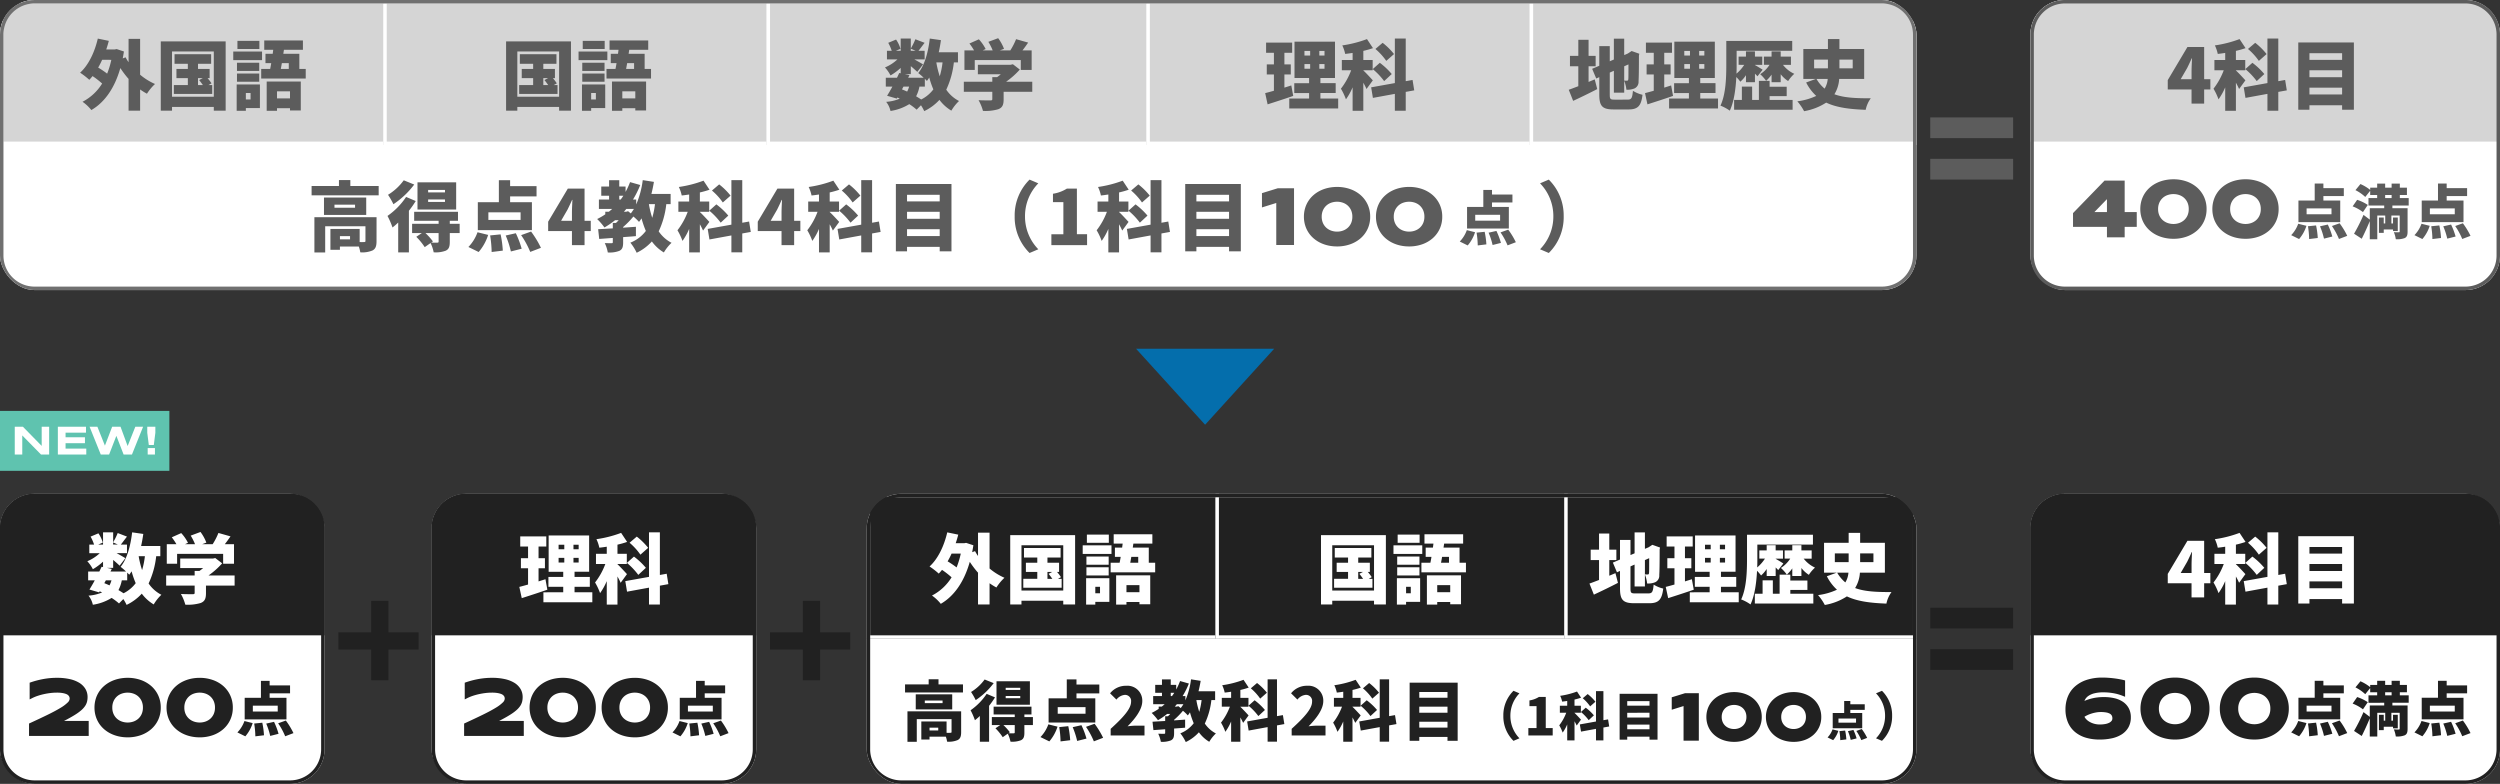 <svg xmlns="http://www.w3.org/2000/svg" xmlns:xlink="http://www.w3.org/1999/xlink" width="724" height="227" viewBox="0 0 724 227"><rect x="0" y="0" width="724" height="227" fill="#333333" stroke="none"/><defs><clipPath id="a"><rect width="555" height="84" rx="10" transform="translate(624 417)" fill="none" stroke="#5c5c5c" stroke-width="1"/></clipPath><clipPath id="b"><rect width="304" height="84" rx="10" fill="none" stroke="#707070" stroke-width="1"/></clipPath></defs><g transform="translate(-624 -417)"><g clip-path="url(#a)"><g transform="translate(624 417)"><rect width="112" height="42" fill="#d5d5d5"/><path d="M1,1V41H111V1H1M0,0H112V42H0Z" fill="#fff"/><path d="M-23.76-12.672a24.474,24.474,0,0,1-1.21,4,26.7,26.7,0,0,0-2.6-1.76,21.425,21.425,0,0,0,1.144-2.244Zm8.338-6.072h-3.344v6.754a10.479,10.479,0,0,1-.858-1.408l-.836.308c.132-.66.242-1.32.352-2l-2.112-.7-.55.11h-2.464c.286-.814.528-1.65.748-2.486l-3.19-.66c-.924,3.982-2.706,7.7-5.126,9.878A21.368,21.368,0,0,1-30.14-6.886c.33-.33.638-.7.946-1.078a24.218,24.218,0,0,1,2.772,2.156A14.5,14.5,0,0,1-32.1-.528a12.047,12.047,0,0,1,2.552,2.4c3.806-2.2,6.732-6.292,8.4-12.166A26.182,26.182,0,0,0-18.766-7.15v9.2h3.344V-4.092a18.522,18.522,0,0,0,1.98,1.232A14.31,14.31,0,0,1-11.11-5.676,17.647,17.647,0,0,1-15.422-8.36ZM1.342-7.37H2.728l-1.056.55c.352.44.748.968,1.078,1.452H1.342Zm3.036,2,.88-.484A13.032,13.032,0,0,0,4.114-7.37h.594v-2.662H1.342v-1.5H5.148V-14.3h-10.6v2.772h3.85v1.5h-3.3V-7.37h3.3v2H-5.654v2.574H5.456V-5.368ZM-6.182-1.98V-15.092h12.1V-1.98ZM-9.438-18.018V2.046h3.256V.968h12.1V2.046H9.35V-18.018Zm28.556-.154H12.76V-15.8h6.358Zm.77,3.1H11.55v2.486h8.338Zm-.814,3.234H12.628V-9.46h6.446Zm-6.446,5.5h6.446V-8.712H12.628Zm3.938,3.278v1.87H15.2v-1.87Zm2.706-2.486H12.54V2.09H15.2V1.3h4.07Zm8.712,2V-1.5H24.222V-3.542ZM21.23,2.09h2.992V1.342h3.762V2h3.124V-6.38H21.23Zm6.4-13.816v1.694h-2.31c.11-.528.2-1.1.308-1.694Zm3.058,1.694V-14.41H26.048l.176-1.166h5.5v-2.706h-11.2v2.706h2.6l-.154,1.166h-2.09v2.684H22.55c-.088.594-.2,1.166-.308,1.694h-2.6V-7.26H32.538v-2.772Z" transform="translate(56 30)" fill="#5c5c5c"/></g><g transform="translate(734.781 417)"><rect width="112" height="42" transform="translate(0.219)" fill="#d5d5d5"/><path d="M1,1V41H111V1H1M0,0H112V42H0Z" transform="translate(0.219)" fill="#fff"/><path d="M-9.658-7.37h1.386l-1.056.55c.352.44.748.968,1.078,1.452H-9.658Zm3.036,2,.88-.484A13.032,13.032,0,0,0-6.886-7.37h.594v-2.662H-9.658v-1.5h3.806V-14.3h-10.6v2.772h3.85v1.5h-3.3V-7.37h3.3v2h-4.048v2.574h11.11V-5.368ZM-17.182-1.98V-15.092h12.1V-1.98Zm-3.256-16.038V2.046h3.256V.968h12.1V2.046H-1.65V-18.018Zm28.556-.154H1.76V-15.8H8.118Zm.77,3.1H.55v2.486H8.888Zm-.814,3.234H1.628V-9.46H8.074Zm-6.446,5.5H8.074V-8.712H1.628ZM5.566-3.058v1.87H4.2v-1.87ZM8.272-5.544H1.54V2.09H4.2V1.3h4.07Zm8.712,2V-1.5H13.222V-3.542ZM10.23,2.09h2.992V1.342h3.762V2h3.124V-6.38H10.23Zm6.4-13.816v1.694h-2.31c.11-.528.2-1.1.308-1.694Zm3.058,1.694V-14.41H15.048l.176-1.166h5.5v-2.706H9.526v2.706h2.6l-.154,1.166H9.878v2.684H11.55c-.088.594-.2,1.166-.308,1.694h-2.6V-7.26H21.538v-2.772Z" transform="translate(56.219 30)" fill="#5c5c5c"/></g><g transform="translate(845.561 417)"><rect width="111" height="42" transform="translate(0.439)" fill="#d5d5d5"/><path d="M1,1V41H110V1H1M0,0H111V42H0Z" transform="translate(0.439)" fill="#fff"/><path d="M-10.164-4.928V-7.172a7.4,7.4,0,0,1,.594.616,11.189,11.189,0,0,0,.682-.99A25.129,25.129,0,0,0-7.7-4.114a10.046,10.046,0,0,1-3.52,2.926c-.44-.286-.946-.616-1.474-.924a10.306,10.306,0,0,0,.968-2.816Zm-6.182,0h1.628a7.4,7.4,0,0,1-.572,1.452c-.484-.22-.99-.44-1.5-.638Zm11.308-7A22.834,22.834,0,0,1-5.852-7.9a27.617,27.617,0,0,1-.99-4.026Zm-9.2-3.982,1.386.616h-1.386ZM-.572-11.924v-2.948H-6.138c.264-1.144.462-2.31.638-3.5l-3.234-.462c-.462,3.96-1.5,7.766-3.344,9.988A18.518,18.518,0,0,1-10.494-7.48H-15l.374-.77-1.364-.286h1.76v-2.31c.726.616,1.43,1.232,1.87,1.672l1.672-2.178c-.4-.264-1.562-.924-2.53-1.452h2.992V-15.29h-1.782c.506-.616,1.122-1.474,1.782-2.31l-2.684-1.034a20.187,20.187,0,0,1-1.32,2.684v-2.882H-17.16v3.542h-1.386l1.32-.572A9.269,9.269,0,0,0-18.5-18.546l-2.266.946a13.176,13.176,0,0,1,1.012,2.31h-1.386V-12.8h3.036a12.063,12.063,0,0,1-3.608,2.332,10.883,10.883,0,0,1,1.606,2.31A16.388,16.388,0,0,0-17.16-10.34v1.562l-.418-.088q-.3.66-.66,1.386h-3.234v2.552h1.914c-.528.99-1.078,1.914-1.54,2.662l2.794.814.176-.308c.242.11.462.22.7.33a12.2,12.2,0,0,1-3.938.924,6.681,6.681,0,0,1,1.254,2.64A14.142,14.142,0,0,0-14.674.154,17.315,17.315,0,0,1-12.54,1.76L-11.286.484a13,13,0,0,1,.946,1.694,14.334,14.334,0,0,0,4.4-3.256A12.089,12.089,0,0,0-2.486,2.046,12.555,12.555,0,0,1-.264-.748a10.006,10.006,0,0,1-3.7-3.278,24.828,24.828,0,0,0,2.2-7.9Zm4.862-.682H17.622v2.86h3.146V-15.4H18.106c.55-.7,1.1-1.474,1.65-2.266l-3.5-.99A19.079,19.079,0,0,1,14.586-15.4H11.55l1.21-.462a12.674,12.674,0,0,0-1.694-3.08L8.228-17.886A16.456,16.456,0,0,1,9.482-15.4h-2.9l.858-.4a12.092,12.092,0,0,0-1.958-2.816L2.75-17.4a17.648,17.648,0,0,1,1.342,2H1.3v5.654H4.29Zm16.654,6.27H13.376a22.924,22.924,0,0,0,3.96-3.52l-2-1.54-.682.154H5.192v2.75h6.644c-.33.286-.7.572-1.078.836H9.372v1.32H1.122V-3.41h8.25v2.09c0,.308-.132.4-.572.4s-2.178,0-3.41-.066a13,13,0,0,1,1.276,3.1,13.121,13.121,0,0,0,4.444-.484C12.3,1.166,12.65.352,12.65-1.21v-2.2h8.294Z" transform="translate(56.439 30)" fill="#5c5c5c"/></g><g transform="translate(956.342 417)"><rect width="112" height="42" transform="translate(-0.342)" fill="#d5d5d5"/><path d="M1,1V41H111V1H1M0,0H112V42H0Z" transform="translate(-0.342)" fill="#fff"/><path d="M-14.036-5.258c-.66.22-1.342.418-2,.638V-8.426h1.848v-2.926h-1.848v-3.366h2.244v-2.948H-21.34v2.948h2.266v3.366h-2.068v2.926h2.068v4.708c-.946.264-1.8.506-2.53.682L-20.9.22c2.2-.7,4.928-1.584,7.414-2.442Zm3.806-6.182h1.65V-10.1h-1.65Zm0-3.806h1.65v1.32h-1.65Zm5.808,1.32h-1.5v-1.32h1.5Zm0,3.828h-1.5V-11.44h1.5ZM-5.61-1.474V-3.058h4.422v-2.86H-5.61v-1.5h4.224V-17.93H-13.112V-7.414h4.224v1.5h-4.29v2.86h4.29v1.584H-14.63V1.408H-.462V-1.474Zm21.318-12.87a19.317,19.317,0,0,0-3.3-3.256l-2.09,1.782a17.759,17.759,0,0,1,3.146,3.454ZM9.548-9.988a19.952,19.952,0,0,1,3.3,3.476l2.2-2.046a20.648,20.648,0,0,0-3.454-3.256ZM9.57-6.732c-.418-.462-2.156-2.354-2.75-2.86v-.066H9.526v-2.97H6.82v-2.64a25.885,25.885,0,0,0,2.794-.792L7.876-18.678a33.873,33.873,0,0,1-7.15,1.826,10.515,10.515,0,0,1,.836,2.464c.7-.066,1.43-.176,2.156-.286v2.046H.594v2.97H3.3A20.069,20.069,0,0,1,.33-4.312a17.143,17.143,0,0,1,1.452,3.08A17.615,17.615,0,0,0,3.718-4.708v6.8h3.1V-6.05a20.462,20.462,0,0,1,.924,1.826Zm11.99,2.9-.484-3.014L19.1-6.49V-18.832H15.95V-5.94L9.086-4.708,9.592-1.65,15.95-2.816V2.068H19.1V-3.388Z" transform="translate(55.658 30)" fill="#5c5c5c"/></g><g transform="translate(1067.123 417)"><rect width="112" height="42" transform="translate(-0.123)" fill="#d5d5d5"/><path d="M1,1V41H111V1H1M0,0H112V42H0Z" transform="translate(-0.123)" fill="#fff"/><path d="M-37.95-6.27V-10.8H-35.9v-3.014H-37.95V-18.48h-2.97v4.664h-2.42V-10.8h2.42v5.764c-1.056.4-2,.77-2.772,1.034l1.276,3.212c2.09-.968,4.642-2.2,6.974-3.41l-.726-2.816Zm11.55-5.082c0,2.816,0,4.048-.044,4.312-.044.33-.154.4-.374.4-.176,0-.528,0-.814-.022V-10.8ZM-30.36-1.144c-1.3,0-1.452-.154-1.452-1.5V-8.976l1.188-.528v6.336h2.992V-6.622a9.759,9.759,0,0,1,.638,2.6,5.3,5.3,0,0,0,2.42-.4,2.1,2.1,0,0,0,1.1-2.046c.066-.924.11-3.212.11-7.458l.11-.506-2.222-.792-.572.374-.506.33h.022l-1.1.462V-18.81h-2.992v6.05l-1.188.506v-4.378h-3.036v5.676l-2.068.88,1.188,2.816.88-.4V-2.64c0,3.41.9,4.334,4.18,4.334h4.312c2.728,0,3.652-1.078,4.026-4.246A9.1,9.1,0,0,1-25.1-3.7c-.2,2.112-.418,2.552-1.562,2.552Zm16.324-4.114c-.66.22-1.342.418-2,.638V-8.426h1.848v-2.926h-1.848v-3.366h2.244v-2.948H-21.34v2.948h2.266v3.366h-2.068v2.926h2.068v4.708c-.946.264-1.8.506-2.53.682L-20.9.22c2.2-.7,4.928-1.584,7.414-2.442Zm3.806-6.182h1.65V-10.1h-1.65Zm0-3.806h1.65v1.32h-1.65Zm5.808,1.32h-1.5v-1.32h1.5Zm0,3.828h-1.5V-11.44h1.5ZM-5.61-1.474V-3.058h4.422v-2.86H-5.61v-1.5h4.224V-17.93H-13.112V-7.414h4.224v1.5h-4.29v2.86h4.29v1.584H-14.63V1.408H-.462V-1.474ZM7.634-6.2h2.6V-8.668c.286.286.55.55.726.77l1.5-1.914c-.352-.242-1.672-1.056-2.222-1.342v-.066h2.112V-13.6H10.23v-1.518h-2.6V-13.6H5.5v2.376H7.128A11.4,11.4,0,0,1,4.884-8.668c.044-.9.044-1.76.044-2.53V-15.29h16.1v-2.86H1.936V-11.2C1.936-7.722,1.826-2.75.242.594A12.245,12.245,0,0,1,2.948,2.046C4.2-.594,4.664-4.356,4.84-7.7A12.112,12.112,0,0,1,6.006-6.336,9.366,9.366,0,0,0,7.634-8.228Zm6.842,4.048h4.95V-4.884h-4.95V-6.578h-3.1v5.522H9.416V-4.928H6.446v3.872H4.2V1.782h16.94V-1.056H14.476Zm6.182-9.064V-13.6h-2.97v-1.518h-2.64V-13.6H12.826v2.376h1.628a9.061,9.061,0,0,1-2.706,2.706A11.852,11.852,0,0,1,13.464-6.6a9.2,9.2,0,0,0,1.584-1.8v2.2h2.64v-2.31a8.285,8.285,0,0,0,2.156,1.98,10.181,10.181,0,0,1,1.782-2.09,8.781,8.781,0,0,1-3.278-2.6ZM31.306-7.15a6.168,6.168,0,0,1-.9,2.816A10.406,10.406,0,0,1,28.05-7.15Zm-3.938-5.588h4v2.53h-4Zm11.176,0v2.53h-3.85v-2.53ZM41.866-7.15V-15.8H34.694v-2.882H31.372V-15.8H24.244V-7.15H27.9L25.058-6.116a13.588,13.588,0,0,0,2.926,3.894A18.353,18.353,0,0,1,22.506-.66,14.733,14.733,0,0,1,24.464,2.2a17.029,17.029,0,0,0,6.4-2.486c3.036,1.452,6.82,1.914,11.44,2.09A8.578,8.578,0,0,1,43.78-1.54c-4.4.022-7.854-.154-10.538-1.166A9.5,9.5,0,0,0,34.628-7.15Z" transform="translate(54.877 30)" fill="#5c5c5c"/></g><rect width="555" height="42" transform="translate(624 459)" fill="#fff"/><path d="M-176.627-1.694h-2.926v-.924h2.926Zm7.678-6.4h-18V2.112h3.124v-7.59h11.66V-1.21c0,.242-.11.308-.4.308a11.816,11.816,0,0,1-1.276,0V-4.708h-8.47v6.05h2.75V.4h5.478a9.275,9.275,0,0,1,.418,1.672,7.62,7.62,0,0,0,3.52-.528c.924-.462,1.188-1.3,1.188-2.684Zm-6.226-2.75h-5.962v-.88h5.962Zm3.234-2.948h-12.232v5.038h12.232Zm-4.6-3.344v-1.716h-3.3v1.716h-7.92v2.706h19.426v-2.706Zm27.412,1.848h-4.884v-.7h4.884Zm0,2.772h-4.884v-.726h4.884Zm3.234-5.676h-11.2v7.876h11.2Zm-15.18-.594a15.871,15.871,0,0,1-4.554,4.2,21.208,21.208,0,0,1,1.562,2.728,24.663,24.663,0,0,0,6.028-5.7Zm.682,4.818a20.7,20.7,0,0,1-5.39,5.5,22.653,22.653,0,0,1,1.452,3.344,19.121,19.121,0,0,0,1.65-1.43V2.09h3.1V-9.966a27.448,27.448,0,0,0,1.98-2.816Zm9.416,12.914c0,.242-.088.308-.4.33-.242,0-1.056,0-1.738-.022l.484-.352a18.533,18.533,0,0,0-2.156-2.4h3.806Zm6.094-5.126h-2.86v-.88h2.376v-2.6h-12.694v2.6h7.084v.88h-7.678V-3.5h2.816l-1.606,1.078A18.513,18.513,0,0,1-155,.572l1.694-1.188a11.025,11.025,0,0,1,.9,2.684,8.174,8.174,0,0,0,3.476-.462c.946-.44,1.188-1.188,1.188-2.574V-3.5h2.86ZM-127.237-7.3h-9.328V-9.5h9.328Zm3.278-5.148h-6.314v-1.672h7.656v-2.97h-7.656V-18.81h-3.256v6.358h-6.094v8.1h15.664ZM-139.381,1.98a14.023,14.023,0,0,0,2.75-4.95l-3.08-.77a11.854,11.854,0,0,1-2.64,4.268Zm3.322-4.8a33.439,33.439,0,0,1,.44,4.8l3.234-.4a31.038,31.038,0,0,0-.638-4.708Zm4.51.022a27.188,27.188,0,0,1,1.5,4.62l3.124-.792a27.382,27.382,0,0,0-1.694-4.488Zm4.466-.11a25.628,25.628,0,0,1,2.64,4.862l3.1-1.188a28.374,28.374,0,0,0-2.86-4.708Zm11.572-4.158,1.87-3.234c.462-.924.9-1.87,1.32-2.816h.088c-.044,1.056-.132,2.618-.132,3.652v2.4ZM-112.365,0h3.652V-4.092h1.8v-2.97h-1.8V-16.39h-4.84l-5.7,9.592v2.706h6.886Zm24.046-11.88a24.23,24.23,0,0,1-.792,3.96,26.721,26.721,0,0,1-.968-3.96Zm-8.36,2.2h-.638c.242-.264.462-.528.7-.814h2.2a14.946,14.946,0,0,1-.9,1.3l-.792-.638Zm-1.98-4.642h1.188c-.242.374-.506.748-.77,1.1h-.418Zm14.872,2.442v-2.948h-5.566q.429-1.716.726-3.5l-3.234-.506a25.787,25.787,0,0,1-1.892,7.04v-1.43h-.924a27.7,27.7,0,0,0,2.09-4.2l-2.948-.836a20.754,20.754,0,0,1-1.3,2.838v-1.562h-1.826V-18.81h-2.948v1.826h-2.266v2.662h2.266v1.1h-2.948v2.728h3.85c-.308.286-.638.55-.968.814h-1.034v.748a19.26,19.26,0,0,1-2.354,1.364,18.04,18.04,0,0,1,2.112,2.442,22.459,22.459,0,0,0,3.08-2.112h1.056q-.4.429-.792.792h-.924v1.584c-1.584.088-3.036.176-4.246.242l.308,2.816,3.938-.286V-.88c0,.242-.088.308-.374.308-.264,0-1.232,0-1.958-.022a9.992,9.992,0,0,1,.88,2.706,7.875,7.875,0,0,0,3.344-.462c.88-.418,1.1-1.144,1.1-2.442v-1.54c1.232-.088,2.486-.176,3.7-.286V-5.324c-1.21.088-2.464.176-3.7.264v-.2a24.136,24.136,0,0,0,2.97-3.036,14.246,14.246,0,0,1,1.628,1.562,8.692,8.692,0,0,0,.726-1.034,27.324,27.324,0,0,0,1.254,3.652A10.318,10.318,0,0,1-95.447-.726,14.331,14.331,0,0,1-93.621,2.2a14.042,14.042,0,0,0,4.4-3.278,11.775,11.775,0,0,0,3.476,3.19A12.556,12.556,0,0,1-83.523-.682,10.21,10.21,0,0,1-87.241-4a24.686,24.686,0,0,0,2.2-7.876Zm17.358-2.464a19.317,19.317,0,0,0-3.3-3.256l-2.09,1.782a17.759,17.759,0,0,1,3.146,3.454Zm-6.16,4.356a19.952,19.952,0,0,1,3.3,3.476l2.2-2.046a20.648,20.648,0,0,0-3.454-3.256Zm.022,3.256c-.418-.462-2.156-2.354-2.75-2.86v-.066h2.706v-2.97h-2.706v-2.64a25.885,25.885,0,0,0,2.794-.792l-1.738-2.618a33.873,33.873,0,0,1-7.15,1.826,10.515,10.515,0,0,1,.836,2.464c.7-.066,1.43-.176,2.156-.286v2.046h-3.124v2.97h2.706a20.069,20.069,0,0,1-2.97,5.346,17.143,17.143,0,0,1,1.452,3.08,17.615,17.615,0,0,0,1.936-3.476v6.8h3.1V-6.05a20.462,20.462,0,0,1,.924,1.826Zm11.99,2.9-.484-3.014-1.98.352V-18.832h-3.146V-5.94l-6.864,1.232.506,3.058,6.358-1.166V2.068h3.146V-3.388Zm5.764-3.234,1.87-3.234c.462-.924.9-1.87,1.32-2.816h.088c-.044,1.056-.132,2.618-.132,3.652v2.4ZM-51.667,0h3.652V-4.092h1.8v-2.97h-1.8V-16.39h-4.84l-5.7,9.592v2.706h6.886Zm22.836-14.344a19.317,19.317,0,0,0-3.3-3.256l-2.09,1.782a17.759,17.759,0,0,1,3.146,3.454Zm-6.16,4.356a19.952,19.952,0,0,1,3.3,3.476l2.2-2.046a20.648,20.648,0,0,0-3.454-3.256Zm.022,3.256c-.418-.462-2.156-2.354-2.75-2.86v-.066h2.706v-2.97h-2.706v-2.64a25.885,25.885,0,0,0,2.794-.792l-1.738-2.618a33.873,33.873,0,0,1-7.15,1.826,10.515,10.515,0,0,1,.836,2.464c.7-.066,1.43-.176,2.156-.286v2.046h-3.124v2.97h2.706a20.069,20.069,0,0,1-2.97,5.346,17.144,17.144,0,0,1,1.452,3.08,17.615,17.615,0,0,0,1.936-3.476v6.8h3.1V-6.05A20.461,20.461,0,0,1-36.8-4.224Zm11.99,2.9-.484-3.014-1.98.352V-18.832h-3.146V-5.94l-6.864,1.232.506,3.058,6.358-1.166V2.068h3.146V-3.388Zm7.656,1.188V-4.62h9.46v1.98Zm9.46-7.018v2.024h-9.46V-9.658Zm0-4.928v1.914h-9.46v-1.914ZM-18.557-17.71V1.782h3.234V.484h9.46v1.3h3.41V-17.71ZM15.851-8.36A14.549,14.549,0,0,0,20.163,2.266l2.53-1.078a13.569,13.569,0,0,1-3.85-9.548,13.569,13.569,0,0,1,3.85-9.548l-2.53-1.078A14.549,14.549,0,0,0,15.851-8.36ZM26.477,0h10.34V-3.168H33.869V-16.39H30.987a10.661,10.661,0,0,1-4.048,1.5v2.42h3.014v9.306H26.477Zm28.49-14.344a19.317,19.317,0,0,0-3.3-3.256l-2.09,1.782a17.759,17.759,0,0,1,3.146,3.454Zm-6.16,4.356a19.952,19.952,0,0,1,3.3,3.476l2.2-2.046a20.648,20.648,0,0,0-3.454-3.256Zm.022,3.256c-.418-.462-2.156-2.354-2.75-2.86v-.066h2.706v-2.97H46.079v-2.64a25.885,25.885,0,0,0,2.794-.792l-1.738-2.618a33.873,33.873,0,0,1-7.15,1.826,10.515,10.515,0,0,1,.836,2.464c.7-.066,1.43-.176,2.156-.286v2.046H39.853v2.97h2.706a20.069,20.069,0,0,1-2.97,5.346,17.144,17.144,0,0,1,1.452,3.08,17.615,17.615,0,0,0,1.936-3.476v6.8h3.1V-6.05A20.461,20.461,0,0,1,47-4.224Zm11.99,2.9-.484-3.014-1.98.352V-18.832H55.209V-5.94L48.345-4.708l.506,3.058,6.358-1.166V2.068h3.146V-3.388ZM68.475-2.64V-4.62h9.46v1.98Zm9.46-7.018v2.024h-9.46V-9.658Zm0-4.928v1.914h-9.46v-1.914ZM65.241-17.71V1.782h3.234V.484h9.46v1.3h3.41V-17.71Zm109.6,9.35a14.549,14.549,0,0,0-4.312-10.626L168-17.908a13.569,13.569,0,0,1,3.85,9.548A13.569,13.569,0,0,1,168,1.188l2.53,1.078A14.549,14.549,0,0,0,174.845-8.36Z" transform="translate(902 488)" fill="#5c5c5c"/><g transform="translate(-74.901 -5050.165)"><path d="M-22.017,0V-12.354l-4.144,1.292V-14.15l4.144-1.28h4.144V0Zm26.2-7.7a7.784,7.784,0,0,1-.7,3.341A7.627,7.627,0,0,1,1.555-1.8,8.735,8.735,0,0,1-1.331-.163,10.793,10.793,0,0,1-4.9.416,11.31,11.31,0,0,1-7.35.157,9.831,9.831,0,0,1-9.535-.6,8.46,8.46,0,0,1-11.376-1.8a7.583,7.583,0,0,1-1.409-1.612,7.543,7.543,0,0,1-.9-1.977A8.093,8.093,0,0,1-14.01-7.7a8.109,8.109,0,0,1,.32-2.308,7.524,7.524,0,0,1,.9-1.982,7.583,7.583,0,0,1,1.409-1.612,8.46,8.46,0,0,1,1.842-1.207,9.831,9.831,0,0,1,2.184-.752A11.31,11.31,0,0,1-4.9-15.824a10.793,10.793,0,0,1,3.571.578,8.735,8.735,0,0,1,2.886,1.64,7.627,7.627,0,0,1,1.926,2.561A7.784,7.784,0,0,1,4.183-7.7ZM.017-7.7a4.989,4.989,0,0,0-.4-2.066,4.533,4.533,0,0,0-1.084-1.516,4.575,4.575,0,0,0-1.567-.932A5.539,5.539,0,0,0-4.9-12.533a5.636,5.636,0,0,0-1.875.314,4.555,4.555,0,0,0-1.578.932A4.6,4.6,0,0,0-9.445-9.771,4.93,4.93,0,0,0-9.855-7.7a4.93,4.93,0,0,0,.41,2.066,4.538,4.538,0,0,0,1.089,1.51A4.674,4.674,0,0,0-6.778-3.2a5.547,5.547,0,0,0,1.875.32A5.451,5.451,0,0,0-3.038-3.2a4.7,4.7,0,0,0,1.567-.932A4.472,4.472,0,0,0-.387-5.638,4.989,4.989,0,0,0,.017-7.7Zm25.033,0a7.784,7.784,0,0,1-.7,3.341A7.627,7.627,0,0,1,22.422-1.8a8.735,8.735,0,0,1-2.886,1.64,10.793,10.793,0,0,1-3.571.578A11.31,11.31,0,0,1,13.516.157,9.831,9.831,0,0,1,11.332-.6,8.46,8.46,0,0,1,9.49-1.8,7.583,7.583,0,0,1,8.08-3.414a7.543,7.543,0,0,1-.9-1.977A8.093,8.093,0,0,1,6.856-7.7a8.109,8.109,0,0,1,.32-2.308,7.524,7.524,0,0,1,.9-1.982A7.583,7.583,0,0,1,9.49-13.606a8.46,8.46,0,0,1,1.842-1.207,9.831,9.831,0,0,1,2.184-.752,11.31,11.31,0,0,1,2.448-.258,10.793,10.793,0,0,1,3.571.578,8.735,8.735,0,0,1,2.886,1.64,7.627,7.627,0,0,1,1.926,2.561A7.784,7.784,0,0,1,25.05-7.7Zm-4.167,0a4.989,4.989,0,0,0-.4-2.066A4.533,4.533,0,0,0,19.4-11.287a4.575,4.575,0,0,0-1.567-.932,5.539,5.539,0,0,0-1.864-.314,5.636,5.636,0,0,0-1.875.314,4.555,4.555,0,0,0-1.578.932,4.6,4.6,0,0,0-1.089,1.516,4.93,4.93,0,0,0-.41,2.066,4.93,4.93,0,0,0,.41,2.066,4.538,4.538,0,0,0,1.089,1.51,4.674,4.674,0,0,0,1.578.932,5.547,5.547,0,0,0,1.875.32,5.451,5.451,0,0,0,1.864-.32A4.7,4.7,0,0,0,19.4-4.127a4.472,4.472,0,0,0,1.084-1.51A4.989,4.989,0,0,0,20.883-7.7Z" transform="translate(1091.024 5537.62)" fill="#5c5c5c"/><path d="M15.964.916a11.862,11.862,0,0,1-2.556-.27,10.377,10.377,0,0,1-2.295-.791,9,9,0,0,1-1.95-1.279,8.118,8.118,0,0,1-1.5-1.717A8.078,8.078,0,0,1,6.7-5.248,8.629,8.629,0,0,1,6.356-7.7,8.646,8.646,0,0,1,6.7-10.154a8.059,8.059,0,0,1,.964-2.113,8.118,8.118,0,0,1,1.5-1.717,9,9,0,0,1,1.95-1.279,10.377,10.377,0,0,1,2.295-.791,11.862,11.862,0,0,1,2.556-.27,11.341,11.341,0,0,1,3.736.606,9.273,9.273,0,0,1,3.049,1.734A8.158,8.158,0,0,1,24.8-11.257,8.315,8.315,0,0,1,25.55-7.7,8.315,8.315,0,0,1,24.8-4.151a8.158,8.158,0,0,1-2.051,2.726A9.273,9.273,0,0,1,19.7.309,11.341,11.341,0,0,1,15.964.916Zm0-16.239a10.863,10.863,0,0,0-2.34.247,9.376,9.376,0,0,0-2.074.714,8,8,0,0,0-1.734,1.136A7.118,7.118,0,0,0,8.5-11.722,7.06,7.06,0,0,0,7.656-9.87a7.648,7.648,0,0,0-.3,2.166,7.631,7.631,0,0,0,.3,2.171A7.079,7.079,0,0,0,8.5-3.687,7.118,7.118,0,0,0,9.817-2.181,8,8,0,0,0,11.55-1.045a9.376,9.376,0,0,0,2.074.714,10.863,10.863,0,0,0,2.34.247,10.344,10.344,0,0,0,3.407-.551A8.278,8.278,0,0,0,22.094-2.18a7.165,7.165,0,0,0,1.8-2.395A7.324,7.324,0,0,0,24.55-7.7a7.324,7.324,0,0,0-.655-3.129,7.165,7.165,0,0,0-1.8-2.395,8.278,8.278,0,0,0-2.723-1.545A10.344,10.344,0,0,0,15.964-15.324ZM-4.9.916A11.862,11.862,0,0,1-7.458.645,10.377,10.377,0,0,1-9.753-.146,9,9,0,0,1-11.7-1.424a8.118,8.118,0,0,1-1.5-1.717,8.078,8.078,0,0,1-.964-2.107A8.629,8.629,0,0,1-14.51-7.7a8.646,8.646,0,0,1,.341-2.449,8.058,8.058,0,0,1,.964-2.113,8.118,8.118,0,0,1,1.5-1.717,9,9,0,0,1,1.95-1.279,10.377,10.377,0,0,1,2.295-.791,11.862,11.862,0,0,1,2.556-.27,11.341,11.341,0,0,1,3.736.606,9.273,9.273,0,0,1,3.049,1.734,8.158,8.158,0,0,1,2.051,2.726A8.315,8.315,0,0,1,4.683-7.7a8.315,8.315,0,0,1-.749,3.553A8.158,8.158,0,0,1,1.883-1.425,9.273,9.273,0,0,1-1.166.309,11.341,11.341,0,0,1-4.9.916Zm0-16.239a10.863,10.863,0,0,0-2.34.247,9.376,9.376,0,0,0-2.074.714,8,8,0,0,0-1.734,1.136,7.118,7.118,0,0,0-1.317,1.506A7.06,7.06,0,0,0-13.21-9.87a7.648,7.648,0,0,0-.3,2.166,7.631,7.631,0,0,0,.3,2.171,7.079,7.079,0,0,0,.844,1.846A7.118,7.118,0,0,0-11.05-2.181,8,8,0,0,0-9.316-1.045a9.376,9.376,0,0,0,2.074.714A10.863,10.863,0,0,0-4.9-.084,10.344,10.344,0,0,0-1.5-.635,8.278,8.278,0,0,0,1.228-2.18a7.165,7.165,0,0,0,1.8-2.395A7.324,7.324,0,0,0,3.683-7.7a7.324,7.324,0,0,0-.655-3.129,7.165,7.165,0,0,0-1.8-2.395A8.278,8.278,0,0,0-1.5-14.773,10.344,10.344,0,0,0-4.9-15.324ZM-17.373.5h-5.144V-11.674l-4.144,1.291v-4.137l4.569-1.411h4.72Zm-4.144-1h3.144V-14.931h-3.569l-3.72,1.149v2.04l4.144-1.291ZM15.964-2.375a6.071,6.071,0,0,1-2.043-.349,5.192,5.192,0,0,1-1.745-1.032,5.055,5.055,0,0,1-1.21-1.674A5.446,5.446,0,0,1,10.511-7.7a5.446,5.446,0,0,1,.455-2.274,5.118,5.118,0,0,1,1.208-1.679,5.073,5.073,0,0,1,1.749-1.034,6.161,6.161,0,0,1,2.041-.343A6.063,6.063,0,0,1,18-12.69a5.094,5.094,0,0,1,1.736,1.033,5.05,5.05,0,0,1,1.2,1.681A5.506,5.506,0,0,1,21.383-7.7a5.506,5.506,0,0,1-.448,2.272A4.989,4.989,0,0,1,19.73-3.756,5.216,5.216,0,0,1,18-2.725,5.975,5.975,0,0,1,15.964-2.375Zm0-9.658a5.164,5.164,0,0,0-1.71.286,4.079,4.079,0,0,0-1.407.83,4.124,4.124,0,0,0-.971,1.354A4.459,4.459,0,0,0,11.511-7.7a4.459,4.459,0,0,0,.365,1.859A4.062,4.062,0,0,0,12.845-4.5a4.2,4.2,0,0,0,1.411.833,5.074,5.074,0,0,0,1.708.291,4.978,4.978,0,0,0,1.695-.29,4.221,4.221,0,0,0,1.4-.833,4,4,0,0,0,.962-1.344,4.518,4.518,0,0,0,.36-1.861,4.518,4.518,0,0,0-.36-1.861,4.057,4.057,0,0,0-.964-1.351,4.1,4.1,0,0,0-1.4-.831A5.066,5.066,0,0,0,15.964-12.033ZM-4.9-2.375a6.071,6.071,0,0,1-2.043-.349A5.192,5.192,0,0,1-8.69-3.756,5.055,5.055,0,0,1-9.9-5.43,5.447,5.447,0,0,1-10.355-7.7,5.447,5.447,0,0,1-9.9-9.978a5.118,5.118,0,0,1,1.208-1.679,5.073,5.073,0,0,1,1.749-1.034A6.161,6.161,0,0,1-4.9-13.033a6.063,6.063,0,0,1,2.031.343,5.094,5.094,0,0,1,1.736,1.033,5.05,5.05,0,0,1,1.2,1.681A5.506,5.506,0,0,1,.517-7.7,5.506,5.506,0,0,1,.069-5.433,4.989,4.989,0,0,1-1.137-3.756,5.216,5.216,0,0,1-2.868-2.725,5.975,5.975,0,0,1-4.9-2.375Zm0-9.658a5.164,5.164,0,0,0-1.71.286,4.079,4.079,0,0,0-1.407.83A4.124,4.124,0,0,0-8.99-9.563,4.459,4.459,0,0,0-9.355-7.7,4.459,4.459,0,0,0-8.99-5.845,4.062,4.062,0,0,0-8.021-4.5a4.2,4.2,0,0,0,1.411.833A5.074,5.074,0,0,0-4.9-3.375a4.978,4.978,0,0,0,1.695-.29,4.221,4.221,0,0,0,1.4-.833A4,4,0,0,0-.843-5.843,4.518,4.518,0,0,0-.483-7.7a4.518,4.518,0,0,0-.36-1.861,4.057,4.057,0,0,0-.964-1.351,4.1,4.1,0,0,0-1.4-.831A5.066,5.066,0,0,0-4.9-12.033Z" transform="translate(1091.024 5537.62)" fill="#5c5c5c"/><path d="M3.553-5.644H-3.655v-1.7H3.553ZM6.086-9.622H1.207v-1.292H7.123v-2.3H1.207v-1.326H-1.309v4.913H-6.018v6.256h12.1ZM-5.831,1.53A10.836,10.836,0,0,0-3.706-2.3l-2.38-.6a9.16,9.16,0,0,1-2.04,3.3Zm2.567-3.706a25.839,25.839,0,0,1,.34,3.706l2.5-.306A23.985,23.985,0,0,0-.918-2.414Zm3.485.017a21.009,21.009,0,0,1,1.156,3.57L3.791.8A21.159,21.159,0,0,0,2.482-2.669Zm3.451-.085a19.8,19.8,0,0,1,2.04,3.757L8.109.6A21.925,21.925,0,0,0,5.9-3.043Z" transform="translate(1129.779 5536.711)" fill="#5c5c5c"/></g><path d="M10,1a9.01,9.01,0,0,0-9,9V74a9.01,9.01,0,0,0,9,9H545a9.01,9.01,0,0,0,9-9V10a9.01,9.01,0,0,0-9-9H10m0-1H545a10,10,0,0,1,10,10V74a10,10,0,0,1-10,10H10A10,10,0,0,1,0,74V10A10,10,0,0,1,10,0Z" transform="translate(624 417)" fill="#707070"/></g><g transform="translate(332 -5051)"><rect width="136" height="84" rx="10" transform="translate(880 5468)" fill="#fff"/><path d="M10,0H126a10,10,0,0,1,10,10V41a0,0,0,0,1,0,0H0a0,0,0,0,1,0,0V10A10,10,0,0,1,10,0Z" transform="translate(880 5468)" fill="#d5d5d5"/><path d="M-24.475-7.062-22.6-10.3c.462-.924.9-1.87,1.32-2.816h.088c-.044,1.056-.132,2.618-.132,3.652v2.4ZM-21.329,0h3.652V-4.092h1.8v-2.97h-1.8V-16.39h-4.84l-5.7,9.592v2.706h6.886ZM.407-14.344a19.317,19.317,0,0,0-3.3-3.256l-2.09,1.782a17.759,17.759,0,0,1,3.146,3.454Zm-6.16,4.356a19.952,19.952,0,0,1,3.3,3.476l2.2-2.046a20.648,20.648,0,0,0-3.454-3.256Zm.022,3.256c-.418-.462-2.156-2.354-2.75-2.86v-.066h2.706v-2.97H-8.481v-2.64a25.885,25.885,0,0,0,2.794-.792l-1.738-2.618a33.873,33.873,0,0,1-7.15,1.826,10.515,10.515,0,0,1,.836,2.464c.7-.066,1.43-.176,2.156-.286v2.046h-3.124v2.97H-12a20.069,20.069,0,0,1-2.97,5.346,17.143,17.143,0,0,1,1.452,3.08,17.615,17.615,0,0,0,1.936-3.476v6.8h3.1V-6.05a20.462,20.462,0,0,1,.924,1.826Zm11.99,2.9L5.775-6.842l-1.98.352V-18.832H.649V-5.94L-6.215-4.708l.506,3.058L.649-2.816V2.068H3.795V-3.388ZM12.815-2.64V-4.62h9.46v1.98Zm9.46-7.018v2.024h-9.46V-9.658Zm0-4.928v1.914h-9.46v-1.914ZM9.581-17.71V1.782h3.234V.484h9.46v1.3h3.41V-17.71Z" transform="translate(948 5498)" fill="#5c5c5c"/><path d="M-15.695-3.032V0h-4.133V-3.032h-9.827V-6.323l8.838-9.108h5.121v9.108h3.5v3.291ZM-19.827-11.8l-5.312,5.48h5.312ZM8.024-7.7a7.784,7.784,0,0,1-.7,3.341A7.627,7.627,0,0,1,5.4-1.8,8.735,8.735,0,0,1,2.51-.163,10.793,10.793,0,0,1-1.061.416,11.31,11.31,0,0,1-3.51.157,9.831,9.831,0,0,1-5.694-.6,8.46,8.46,0,0,1-7.536-1.8,7.583,7.583,0,0,1-8.945-3.414a7.543,7.543,0,0,1-.9-1.977,8.093,8.093,0,0,1-.32-2.313,8.109,8.109,0,0,1,.32-2.308,7.524,7.524,0,0,1,.9-1.982,7.583,7.583,0,0,1,1.409-1.612,8.46,8.46,0,0,1,1.842-1.207,9.831,9.831,0,0,1,2.184-.752,11.31,11.31,0,0,1,2.448-.258,10.793,10.793,0,0,1,3.571.578A8.735,8.735,0,0,1,5.4-13.606a7.627,7.627,0,0,1,1.926,2.561A7.784,7.784,0,0,1,8.024-7.7Zm-4.167,0a4.989,4.989,0,0,0-.4-2.066A4.533,4.533,0,0,0,2.37-11.287,4.575,4.575,0,0,0,.8-12.219a5.539,5.539,0,0,0-1.864-.314,5.636,5.636,0,0,0-1.875.314,4.555,4.555,0,0,0-1.578.932A4.6,4.6,0,0,0-5.6-9.771,4.93,4.93,0,0,0-6.014-7.7,4.93,4.93,0,0,0-5.6-5.638a4.538,4.538,0,0,0,1.089,1.51A4.674,4.674,0,0,0-2.937-3.2a5.547,5.547,0,0,0,1.875.32A5.451,5.451,0,0,0,.8-3.2,4.7,4.7,0,0,0,2.37-4.127a4.472,4.472,0,0,0,1.084-1.51A4.989,4.989,0,0,0,3.858-7.7Zm25.033,0a7.784,7.784,0,0,1-.7,3.341A7.627,7.627,0,0,1,26.262-1.8a8.735,8.735,0,0,1-2.886,1.64A10.793,10.793,0,0,1,19.8.416,11.31,11.31,0,0,1,17.357.157,9.831,9.831,0,0,1,15.172-.6,8.46,8.46,0,0,1,13.331-1.8a7.583,7.583,0,0,1-1.409-1.612,7.543,7.543,0,0,1-.9-1.977A8.093,8.093,0,0,1,10.7-7.7a8.109,8.109,0,0,1,.32-2.308,7.524,7.524,0,0,1,.9-1.982,7.583,7.583,0,0,1,1.409-1.612,8.46,8.46,0,0,1,1.842-1.207,9.831,9.831,0,0,1,2.184-.752,11.31,11.31,0,0,1,2.448-.258,10.793,10.793,0,0,1,3.571.578,8.735,8.735,0,0,1,2.886,1.64,7.627,7.627,0,0,1,1.926,2.561A7.784,7.784,0,0,1,28.89-7.7Zm-4.167,0a4.989,4.989,0,0,0-.4-2.066,4.533,4.533,0,0,0-1.084-1.516,4.575,4.575,0,0,0-1.567-.932,5.539,5.539,0,0,0-1.864-.314,5.636,5.636,0,0,0-1.875.314,4.555,4.555,0,0,0-1.578.932,4.6,4.6,0,0,0-1.089,1.516,4.93,4.93,0,0,0-.41,2.066,4.93,4.93,0,0,0,.41,2.066,4.538,4.538,0,0,0,1.089,1.51,4.674,4.674,0,0,0,1.578.932,5.547,5.547,0,0,0,1.875.32,5.451,5.451,0,0,0,1.864-.32,4.7,4.7,0,0,0,1.567-.932,4.472,4.472,0,0,0,1.084-1.51A4.989,4.989,0,0,0,24.724-7.7Z" transform="translate(922.5 5536.24)" fill="#5c5c5c"/><path d="M19.8.916a11.862,11.862,0,0,1-2.556-.27,10.377,10.377,0,0,1-2.295-.791A9,9,0,0,1,13-1.424a8.118,8.118,0,0,1-1.5-1.717,8.078,8.078,0,0,1-.964-2.107A8.629,8.629,0,0,1,10.2-7.7a8.646,8.646,0,0,1,.341-2.449,8.058,8.058,0,0,1,.964-2.113A8.118,8.118,0,0,1,13-13.984a9,9,0,0,1,1.95-1.279,10.377,10.377,0,0,1,2.295-.791,11.862,11.862,0,0,1,2.556-.27,11.341,11.341,0,0,1,3.736.606,9.273,9.273,0,0,1,3.049,1.734,8.158,8.158,0,0,1,2.051,2.726A8.315,8.315,0,0,1,29.39-7.7a8.315,8.315,0,0,1-.749,3.553A8.158,8.158,0,0,1,26.59-1.425,9.273,9.273,0,0,1,23.541.309,11.341,11.341,0,0,1,19.8.916Zm0-16.239a10.863,10.863,0,0,0-2.34.247,9.376,9.376,0,0,0-2.074.714,8,8,0,0,0-1.734,1.136,7.118,7.118,0,0,0-1.317,1.506A7.06,7.06,0,0,0,11.5-9.87,7.648,7.648,0,0,0,11.2-7.7a7.631,7.631,0,0,0,.3,2.171,7.079,7.079,0,0,0,.844,1.846,7.118,7.118,0,0,0,1.317,1.506,8,8,0,0,0,1.734,1.136,9.376,9.376,0,0,0,2.074.714,10.863,10.863,0,0,0,2.34.247,10.344,10.344,0,0,0,3.407-.551A8.278,8.278,0,0,0,25.935-2.18a7.164,7.164,0,0,0,1.8-2.395A7.324,7.324,0,0,0,28.39-7.7a7.324,7.324,0,0,0-.655-3.129,7.164,7.164,0,0,0-1.8-2.395,8.278,8.278,0,0,0-2.723-1.545A10.344,10.344,0,0,0,19.8-15.324ZM-1.061.916A11.863,11.863,0,0,1-3.617.645,10.377,10.377,0,0,1-5.912-.146a9,9,0,0,1-1.95-1.279,8.118,8.118,0,0,1-1.5-1.717,8.077,8.077,0,0,1-.964-2.107A8.629,8.629,0,0,1-10.669-7.7a8.646,8.646,0,0,1,.341-2.449,8.058,8.058,0,0,1,.964-2.113,8.118,8.118,0,0,1,1.5-1.717,9,9,0,0,1,1.95-1.279,10.377,10.377,0,0,1,2.295-.791,11.863,11.863,0,0,1,2.556-.27,11.341,11.341,0,0,1,3.736.606,9.273,9.273,0,0,1,3.049,1.734,8.158,8.158,0,0,1,2.051,2.726A8.315,8.315,0,0,1,8.524-7.7a8.315,8.315,0,0,1-.749,3.553A8.158,8.158,0,0,1,5.724-1.425,9.273,9.273,0,0,1,2.674.309,11.341,11.341,0,0,1-1.061.916Zm0-16.239a10.863,10.863,0,0,0-2.34.247,9.377,9.377,0,0,0-2.074.714,8,8,0,0,0-1.734,1.136,7.118,7.118,0,0,0-1.317,1.506A7.059,7.059,0,0,0-9.37-9.87a7.648,7.648,0,0,0-.3,2.166,7.631,7.631,0,0,0,.3,2.171,7.078,7.078,0,0,0,.844,1.846A7.118,7.118,0,0,0-7.209-2.181,8,8,0,0,0-5.475-1.045,9.377,9.377,0,0,0-3.4-.331a10.863,10.863,0,0,0,2.34.247A10.344,10.344,0,0,0,2.346-.635,8.278,8.278,0,0,0,5.069-2.18a7.164,7.164,0,0,0,1.8-2.395A7.324,7.324,0,0,0,7.524-7.7a7.324,7.324,0,0,0-.655-3.129,7.164,7.164,0,0,0-1.8-2.395,8.278,8.278,0,0,0-2.723-1.545A10.344,10.344,0,0,0-1.061-15.324ZM-15.195.5h-5.133V-2.532h-9.827V-6.525l9.127-9.405h5.833v9.108h3.5v4.291h-3.5Zm-4.133-1h3.133V-3.532h3.5V-5.823h-3.5v-9.108H-20.6l-8.55,8.811v2.588h9.827ZM19.8-2.375a6.071,6.071,0,0,1-2.043-.349,5.192,5.192,0,0,1-1.745-1.032,5.055,5.055,0,0,1-1.21-1.674A5.447,5.447,0,0,1,14.352-7.7a5.447,5.447,0,0,1,.455-2.274,5.118,5.118,0,0,1,1.208-1.679,5.073,5.073,0,0,1,1.749-1.034,6.161,6.161,0,0,1,2.041-.343,6.063,6.063,0,0,1,2.031.343,5.094,5.094,0,0,1,1.736,1.033,5.05,5.05,0,0,1,1.2,1.681A5.506,5.506,0,0,1,25.224-7.7a5.506,5.506,0,0,1-.448,2.272A4.989,4.989,0,0,1,23.57-3.756a5.216,5.216,0,0,1-1.732,1.031A5.975,5.975,0,0,1,19.8-2.375Zm0-9.658a5.164,5.164,0,0,0-1.71.286,4.079,4.079,0,0,0-1.407.83,4.124,4.124,0,0,0-.971,1.354A4.459,4.459,0,0,0,15.352-7.7a4.459,4.459,0,0,0,.365,1.859A4.062,4.062,0,0,0,16.686-4.5a4.2,4.2,0,0,0,1.411.833,5.074,5.074,0,0,0,1.708.291,4.978,4.978,0,0,0,1.695-.29A4.221,4.221,0,0,0,22.9-4.5a4,4,0,0,0,.962-1.344,4.518,4.518,0,0,0,.36-1.861,4.518,4.518,0,0,0-.36-1.861,4.057,4.057,0,0,0-.964-1.351,4.1,4.1,0,0,0-1.4-.831A5.066,5.066,0,0,0,19.8-12.033ZM-1.061-2.375A6.071,6.071,0,0,1-3.1-2.724,5.192,5.192,0,0,1-4.849-3.756,5.055,5.055,0,0,1-6.059-5.43,5.447,5.447,0,0,1-6.514-7.7a5.447,5.447,0,0,1,.455-2.274,5.118,5.118,0,0,1,1.208-1.679A5.073,5.073,0,0,1-3.1-12.691a6.161,6.161,0,0,1,2.041-.343A6.063,6.063,0,0,1,.97-12.69a5.094,5.094,0,0,1,1.736,1.033,5.05,5.05,0,0,1,1.2,1.681A5.506,5.506,0,0,1,4.358-7.7a5.506,5.506,0,0,1-.448,2.272A4.99,4.99,0,0,1,2.7-3.756,5.216,5.216,0,0,1,.973-2.725,5.975,5.975,0,0,1-1.061-2.375Zm0-9.658a5.164,5.164,0,0,0-1.71.286,4.079,4.079,0,0,0-1.407.83,4.124,4.124,0,0,0-.971,1.354A4.459,4.459,0,0,0-5.514-7.7a4.459,4.459,0,0,0,.365,1.859A4.062,4.062,0,0,0-4.18-4.5a4.2,4.2,0,0,0,1.411.833,5.074,5.074,0,0,0,1.708.291,4.978,4.978,0,0,0,1.695-.29,4.221,4.221,0,0,0,1.4-.833A4,4,0,0,0,3-5.843,4.518,4.518,0,0,0,3.358-7.7,4.518,4.518,0,0,0,3-9.565a4.057,4.057,0,0,0-.964-1.351,4.1,4.1,0,0,0-1.4-.831A5.066,5.066,0,0,0-1.061-12.033Zm-18.266,6.21H-26.32l6.993-7.215Zm-4.631-1h3.631v-3.746Z" transform="translate(922.5 5536.24)" fill="#5c5c5c"/><path d="M-14.3-5.644h-7.208v-1.7H-14.3Zm2.533-3.978h-4.879v-1.292h5.916v-2.3h-5.916v-1.326h-2.516v4.913h-4.709v6.256h12.1ZM-23.681,1.53A10.836,10.836,0,0,0-21.556-2.3l-2.38-.6a9.16,9.16,0,0,1-2.04,3.3Zm2.567-3.706a25.839,25.839,0,0,1,.34,3.706l2.5-.306a23.985,23.985,0,0,0-.493-3.638Zm3.485.017a21.009,21.009,0,0,1,1.156,3.57L-14.059.8a21.159,21.159,0,0,0-1.309-3.468Zm3.451-.085a19.8,19.8,0,0,1,2.04,3.757L-9.741.6a21.925,21.925,0,0,0-2.21-3.638ZM1.241-11.22h1.87v.884H1.241ZM8.058-8.177v-2.159H5.491v-.884H7.548v-2.125H5.491v-1.19H3.111v1.19H1.241v-1.19H-1.071v1.19H-3.094v.646a12.445,12.445,0,0,0-2.822-1.7l-1.445,1.768a11.868,11.868,0,0,1,2.839,1.972l1.428-1.785v1.224h2.023v.884H-3.587v2.159H.969v.782H-3.213v3.3L-5.032-5.474A49.04,49.04,0,0,1-7.769-.017l2.227,1.462c.816-1.615,1.615-3.383,2.329-5.1V1.6h2.176V-5.27h2.3v2.278H.833v-1.7H-.561V-.255H.833v-.986H3.519v.459H4.9v-3.91H3.519v1.7H3.043V-5.27h2.4V-.68c0,.187-.068.255-.272.255s-.884,0-1.411-.034a8.107,8.107,0,0,1,.561,2.04,6.028,6.028,0,0,0,2.6-.34c.646-.323.816-.884.816-1.887V-7.395h-4.4v-.782Zm-11.849-.17A12.317,12.317,0,0,0-6.868-9.826L-8.177-7.939A12.015,12.015,0,0,1-5.185-6.273ZM21.4-5.644H14.195v-1.7H21.4Zm2.533-3.978H19.057v-1.292h5.916v-2.3H19.057v-1.326H16.541v4.913H11.832v6.256h12.1ZM12.019,1.53A10.836,10.836,0,0,0,14.144-2.3l-2.38-.6a9.16,9.16,0,0,1-2.04,3.3Zm2.567-3.706a25.839,25.839,0,0,1,.34,3.706l2.5-.306a23.985,23.985,0,0,0-.493-3.638Zm3.485.017a21.009,21.009,0,0,1,1.156,3.57L21.641.8a21.159,21.159,0,0,0-1.309-3.468Zm3.451-.085a19.8,19.8,0,0,1,2.04,3.757L25.959.6a21.925,21.925,0,0,0-2.21-3.638Z" transform="translate(981.5 5535.698)" fill="#5c5c5c"/><path d="M10,1a9.01,9.01,0,0,0-9,9V74a9.01,9.01,0,0,0,9,9H126a9.01,9.01,0,0,0,9-9V10a9.01,9.01,0,0,0-9-9H10m0-1H126a10,10,0,0,1,10,10V74a10,10,0,0,1-10,10H10A10,10,0,0,1,0,74V10A10,10,0,0,1,10,0Z" transform="translate(880 5468)" fill="#5c5c5c"/></g><g transform="translate(483 -5051)"><rect width="24" height="6" transform="translate(700 5502)" fill="#5c5c5c"/><rect width="24" height="6" transform="translate(700 5514)" fill="#5c5c5c"/></g><path d="M20,0,40,22H0Z" transform="translate(993 540) rotate(180)" fill="#046eac"/><g transform="translate(-98.164 21.17)"><rect width="49.053" height="17.351" transform="translate(722.164 514.83)" fill="#5fc3af"/><path d="M-12.662,0l-5.432-5.531V0h-2.174V-8.051h2.361L-12.469-2.5V-8.051h2.162V0Zm4.875,0V-8.051H.363v1.717H-5.555V-5H.059v1.717H-5.555v1.57h6V0ZM10.365-8.051l2.057,5.59,2.227-5.59H16.9L13.67,0H11.256l-2.1-5.414L7.055,0H4.641L1.4-8.051H3.662l2.18,5.473,2.1-5.473ZM20-2.76H18.551L18.105-6.3V-8.051h2.344V-6.3ZM18.229,0V-1.869h2.1V0Z" transform="translate(746.706 527.463)" fill="#fff"/></g><g transform="translate(1183 593)"><rect width="24" height="6" fill="#212121"/><rect width="24" height="6" transform="translate(0 12)" fill="#212121"/></g><g transform="translate(722 591)"><path d="M2.5,23h-5V0h5Z" transform="translate(12)" fill="#212121"/><path d="M2.5,23.222h-5V0h5Z" transform="translate(23.222 11.611) rotate(90)" fill="#212121"/></g><g transform="translate(847 591)"><path d="M2.5,23h-5V0h5Z" transform="translate(12)" fill="#212121"/><path d="M2.5,23.222h-5V0h5Z" transform="translate(23.222 11.611) rotate(90)" fill="#212121"/></g><g transform="translate(1212 560)"><rect width="136" height="84" rx="10" fill="#fff"/><path d="M10,1a9.01,9.01,0,0,0-9,9V74a9.01,9.01,0,0,0,9,9H126a9.01,9.01,0,0,0,9-9V10a9.01,9.01,0,0,0-9-9H10m0-1H126a10,10,0,0,1,10,10V74a10,10,0,0,1-10,10H10A10,10,0,0,1,0,74V10A10,10,0,0,1,10,0Z" fill="#212121"/><path d="M10,0H126a10,10,0,0,1,10,10V41a0,0,0,0,1,0,0H0a0,0,0,0,1,0,0V10A10,10,0,0,1,10,0Z" fill="#212121"/><path d="M-24.475-7.062-22.6-10.3c.462-.924.9-1.87,1.32-2.816h.088c-.044,1.056-.132,2.618-.132,3.652v2.4ZM-21.329,0h3.652V-4.092h1.8v-2.97h-1.8V-16.39h-4.84l-5.7,9.592v2.706h6.886ZM.407-14.344a19.317,19.317,0,0,0-3.3-3.256l-2.09,1.782a17.759,17.759,0,0,1,3.146,3.454Zm-6.16,4.356a19.952,19.952,0,0,1,3.3,3.476l2.2-2.046a20.648,20.648,0,0,0-3.454-3.256Zm.022,3.256c-.418-.462-2.156-2.354-2.75-2.86v-.066h2.706v-2.97H-8.481v-2.64a25.885,25.885,0,0,0,2.794-.792l-1.738-2.618a33.873,33.873,0,0,1-7.15,1.826,10.515,10.515,0,0,1,.836,2.464c.7-.066,1.43-.176,2.156-.286v2.046h-3.124v2.97H-12a20.069,20.069,0,0,1-2.97,5.346,17.143,17.143,0,0,1,1.452,3.08,17.615,17.615,0,0,0,1.936-3.476v6.8h3.1V-6.05a20.462,20.462,0,0,1,.924,1.826Zm11.99,2.9L5.775-6.842l-1.98.352V-18.832H.649V-5.94L-6.215-4.708l.506,3.058L.649-2.816V2.068H3.795V-3.388ZM12.815-2.64V-4.62h9.46v1.98Zm9.46-7.018v2.024h-9.46V-9.658Zm0-4.928v1.914h-9.46v-1.914ZM9.581-17.71V1.782h3.234V.484h9.46v1.3h3.41V-17.71Z" transform="translate(68 30)" fill="#fff"/><path d="M-21.4-13.242a10.842,10.842,0,0,0-2.684.293,5.837,5.837,0,0,0-1.887.814A3.587,3.587,0,0,0-27.1-10.916a3.528,3.528,0,0,0-.428,1.506q.609-.293,1.283-.557a13.39,13.39,0,0,1,1.447-.469,13.274,13.274,0,0,1,1.658-.322,14.531,14.531,0,0,1,1.9-.117,13.007,13.007,0,0,1,2.895.3,6.913,6.913,0,0,1,2.32.961,4.743,4.743,0,0,1,1.547,1.676A4.973,4.973,0,0,1-13.909-5.5a5.259,5.259,0,0,1-.656,2.7,5.329,5.329,0,0,1-1.8,1.846A8.337,8.337,0,0,1-19.077.1a16.1,16.1,0,0,1-3.375.334,13.291,13.291,0,0,1-3.82-.516,8.309,8.309,0,0,1-2.965-1.547,6.884,6.884,0,0,1-1.922-2.59,9.024,9.024,0,0,1-.68-3.633,9.308,9.308,0,0,1,.6-3.357,7.3,7.3,0,0,1,1.863-2.754,9.008,9.008,0,0,1,3.2-1.863,13.826,13.826,0,0,1,4.6-.686q.785,0,1.617.059t1.629.158q.8.1,1.506.229t1.248.27v3.609q-.387-.152-.943-.34a12.028,12.028,0,0,0-1.289-.346q-.732-.158-1.629-.264A16.868,16.868,0,0,0-21.4-13.242Zm-6.047,7.383a2.813,2.813,0,0,0,.533,1.008,4.381,4.381,0,0,0,1.055.943,6.1,6.1,0,0,0,1.523.7,6.469,6.469,0,0,0,1.951.275,9.179,9.179,0,0,0,1.611-.135,4.755,4.755,0,0,0,1.313-.416,2.47,2.47,0,0,0,.879-.709A1.637,1.637,0,0,0-18.257-5.2a2.118,2.118,0,0,0-.258-1.078A1.933,1.933,0,0,0-19.264-7a3.879,3.879,0,0,0-1.213-.4,9.422,9.422,0,0,0-1.646-.129,8.28,8.28,0,0,0-1.518.141,11.044,11.044,0,0,0-1.447.369,9.447,9.447,0,0,0-1.295.533A8.007,8.007,0,0,0-27.444-5.859ZM8.865-8.039a8.122,8.122,0,0,1-.732,3.486,7.958,7.958,0,0,1-2.01,2.672A9.115,9.115,0,0,1,3.111-.17a11.262,11.262,0,0,1-3.727.6A11.8,11.8,0,0,1-3.17.164,10.258,10.258,0,0,1-5.449-.621a8.828,8.828,0,0,1-1.922-1.26A7.913,7.913,0,0,1-8.842-3.562a7.871,7.871,0,0,1-.943-2.062,8.444,8.444,0,0,1-.334-2.414,8.462,8.462,0,0,1,.334-2.408,7.851,7.851,0,0,1,.943-2.068A7.913,7.913,0,0,1-7.371-14.2a8.828,8.828,0,0,1,1.922-1.26,10.258,10.258,0,0,1,2.279-.785,11.8,11.8,0,0,1,2.555-.27,11.262,11.262,0,0,1,3.727.6A9.115,9.115,0,0,1,6.123-14.2a7.958,7.958,0,0,1,2.01,2.672A8.122,8.122,0,0,1,8.865-8.039Zm-4.348,0A5.206,5.206,0,0,0,4.1-10.2a4.73,4.73,0,0,0-1.131-1.582A4.774,4.774,0,0,0,1.33-12.75a5.78,5.78,0,0,0-1.945-.328,5.881,5.881,0,0,0-1.957.328,4.753,4.753,0,0,0-1.646.973A4.8,4.8,0,0,0-5.355-10.2a5.144,5.144,0,0,0-.428,2.156,5.144,5.144,0,0,0,.428,2.156A4.735,4.735,0,0,0-4.219-4.307a4.877,4.877,0,0,0,1.646.973A5.788,5.788,0,0,0-.615-3,5.688,5.688,0,0,0,1.33-3.334a4.9,4.9,0,0,0,1.635-.973A4.667,4.667,0,0,0,4.1-5.883,5.206,5.206,0,0,0,4.518-8.039Zm27.321,0a8.122,8.122,0,0,1-.732,3.486A7.958,7.958,0,0,1,29.1-1.881,9.115,9.115,0,0,1,26.085-.17a11.262,11.262,0,0,1-3.727.6A11.8,11.8,0,0,1,19.8.164a10.258,10.258,0,0,1-2.279-.785A8.828,8.828,0,0,1,15.6-1.881a7.913,7.913,0,0,1-1.471-1.682,7.871,7.871,0,0,1-.943-2.062,8.444,8.444,0,0,1-.334-2.414,8.462,8.462,0,0,1,.334-2.408,7.851,7.851,0,0,1,.943-2.068A7.913,7.913,0,0,1,15.6-14.2a8.828,8.828,0,0,1,1.922-1.26,10.258,10.258,0,0,1,2.279-.785,11.8,11.8,0,0,1,2.555-.27,11.262,11.262,0,0,1,3.727.6A9.115,9.115,0,0,1,29.1-14.2a7.958,7.958,0,0,1,2.01,2.672A8.122,8.122,0,0,1,31.839-8.039Zm-4.348,0a5.206,5.206,0,0,0-.422-2.156,4.73,4.73,0,0,0-1.131-1.582A4.774,4.774,0,0,0,24.3-12.75a5.78,5.78,0,0,0-1.945-.328,5.881,5.881,0,0,0-1.957.328,4.753,4.753,0,0,0-1.646.973A4.8,4.8,0,0,0,17.618-10.2a5.144,5.144,0,0,0-.428,2.156,5.144,5.144,0,0,0,.428,2.156,4.735,4.735,0,0,0,1.137,1.576,4.877,4.877,0,0,0,1.646.973A5.788,5.788,0,0,0,22.358-3,5.688,5.688,0,0,0,24.3-3.334a4.9,4.9,0,0,0,1.635-.973,4.667,4.667,0,0,0,1.131-1.576A5.206,5.206,0,0,0,27.491-8.039Z" transform="translate(42.5 70.24)" fill="#212121"/><path d="M-21.573-17.012c.533,0,1.089.02,1.652.06s1.118.094,1.656.161,1.054.146,1.533.233.915.181,1.285.278l.374.1v4.73l-.683-.269c-.249-.1-.558-.209-.92-.331a11.587,11.587,0,0,0-1.235-.331c-.47-.1-1-.188-1.582-.256a16.449,16.449,0,0,0-1.9-.1,10.4,10.4,0,0,0-2.559.277,5.373,5.373,0,0,0-1.726.741,3.11,3.11,0,0,0-.977,1.048,3.019,3.019,0,0,0-.187.414q.208-.087.422-.171a13.948,13.948,0,0,1,1.5-.486,13.836,13.836,0,0,1,1.721-.335,15.1,15.1,0,0,1,1.97-.122,13.566,13.566,0,0,1,3.006.317,7.442,7.442,0,0,1,2.486,1.032,5.26,5.26,0,0,1,1.707,1.85A5.487,5.487,0,0,1-13.409-5.5a5.774,5.774,0,0,1-.724,2.947A5.848,5.848,0,0,1-16.1-.532,8.871,8.871,0,0,1-18.972.589a16.677,16.677,0,0,1-3.48.345A13.85,13.85,0,0,1-26.416.4a8.843,8.843,0,0,1-3.141-1.641,7.411,7.411,0,0,1-2.061-2.775,9.559,9.559,0,0,1-.721-3.833,9.849,9.849,0,0,1,.637-3.536,7.834,7.834,0,0,1,1.989-2.94A9.544,9.544,0,0,1-26.339-16.3,14.383,14.383,0,0,1-21.573-17.012Zm5.5,1.608c-.255-.058-.535-.115-.837-.17-.461-.084-.959-.159-1.478-.224s-1.059-.117-1.6-.156-1.073-.057-1.582-.057a13.4,13.4,0,0,0-4.433.657A8.556,8.556,0,0,0-29.03-13.6a6.842,6.842,0,0,0-1.738,2.567,8.854,8.854,0,0,0-.57,3.179A8.573,8.573,0,0,0-30.7-4.419a6.42,6.42,0,0,0,1.783,2.405A7.851,7.851,0,0,0-26.129-.561a12.856,12.856,0,0,0,3.677.495,15.679,15.679,0,0,0,3.27-.323,7.88,7.88,0,0,0,2.546-.989A4.858,4.858,0,0,0-15-3.053,4.793,4.793,0,0,0-14.409-5.5a4.506,4.506,0,0,0-.5-2.2,4.27,4.27,0,0,0-1.386-1.5,6.449,6.449,0,0,0-2.154-.889,12.568,12.568,0,0,0-2.783-.292,14.1,14.1,0,0,0-1.839.113,12.834,12.834,0,0,0-1.6.31,12.948,12.948,0,0,0-1.393.451c-.436.17-.856.353-1.249.542l-.765.368.049-.847a4.04,4.04,0,0,1,.488-1.717,4.1,4.1,0,0,1,1.284-1.39,6.357,6.357,0,0,1,2.047-.888,11.386,11.386,0,0,1,2.808-.309,17.449,17.449,0,0,1,2.021.109c.611.072,1.175.163,1.676.272A12.579,12.579,0,0,1-16.357-13l.284.1ZM-.615-17.012a11.812,11.812,0,0,1,3.891.631,9.654,9.654,0,0,1,3.175,1.805,8.491,8.491,0,0,1,2.135,2.838,8.655,8.655,0,0,1,.78,3.7,8.655,8.655,0,0,1-.78,3.7A8.491,8.491,0,0,1,6.451-1.5,9.654,9.654,0,0,1,3.276.3,11.812,11.812,0,0,1-.615.934,12.357,12.357,0,0,1-3.278.652a10.805,10.805,0,0,1-2.39-.824A9.369,9.369,0,0,1-7.7-1.5,8.449,8.449,0,0,1-9.261-3.29a8.407,8.407,0,0,1-1-2.193,8.983,8.983,0,0,1-.355-2.556,9,9,0,0,1,.354-2.55,8.387,8.387,0,0,1,1-2.2A8.449,8.449,0,0,1-7.7-14.576a9.369,9.369,0,0,1,2.03-1.331,10.806,10.806,0,0,1,2.39-.824A12.357,12.357,0,0,1-.615-17.012Zm0,16.945A10.816,10.816,0,0,0,2.947-.642,8.66,8.66,0,0,0,5.8-2.259,7.5,7.5,0,0,0,7.68-4.765a7.664,7.664,0,0,0,.685-3.274,7.664,7.664,0,0,0-.685-3.274A7.5,7.5,0,0,0,5.8-13.819a8.66,8.66,0,0,0-2.849-1.616,10.816,10.816,0,0,0-3.562-.576,11.357,11.357,0,0,0-2.447.258,9.806,9.806,0,0,0-2.169.747,8.369,8.369,0,0,0-1.814,1.188,7.45,7.45,0,0,0-1.378,1.576,7.389,7.389,0,0,0-.883,1.937,8,8,0,0,0-.313,2.267,7.985,7.985,0,0,0,.313,2.272,7.408,7.408,0,0,0,.883,1.932A7.449,7.449,0,0,0-7.044-2.259,8.369,8.369,0,0,0-5.231-1.071a9.805,9.805,0,0,0,2.169.747A11.356,11.356,0,0,0-.615-.066ZM22.358-17.012a11.812,11.812,0,0,1,3.891.631,9.654,9.654,0,0,1,3.175,1.805,8.491,8.491,0,0,1,2.135,2.838,8.655,8.655,0,0,1,.78,3.7,8.655,8.655,0,0,1-.78,3.7A8.491,8.491,0,0,1,29.424-1.5,9.654,9.654,0,0,1,26.249.3a11.812,11.812,0,0,1-3.891.631A12.357,12.357,0,0,1,19.7.652a10.805,10.805,0,0,1-2.39-.824A9.369,9.369,0,0,1,15.275-1.5,8.449,8.449,0,0,1,13.712-3.29a8.407,8.407,0,0,1-1-2.193,8.983,8.983,0,0,1-.355-2.556,9,9,0,0,1,.354-2.55,8.387,8.387,0,0,1,1-2.2,8.449,8.449,0,0,1,1.563-1.788,9.369,9.369,0,0,1,2.03-1.331,10.806,10.806,0,0,1,2.39-.824A12.357,12.357,0,0,1,22.358-17.012Zm0,16.945A10.816,10.816,0,0,0,25.92-.642a8.66,8.66,0,0,0,2.848-1.616,7.5,7.5,0,0,0,1.884-2.506,7.664,7.664,0,0,0,.685-3.274,7.664,7.664,0,0,0-.685-3.274,7.5,7.5,0,0,0-1.884-2.506,8.66,8.66,0,0,0-2.848-1.616,10.816,10.816,0,0,0-3.562-.576,11.357,11.357,0,0,0-2.447.258,9.806,9.806,0,0,0-2.169.747,8.369,8.369,0,0,0-1.814,1.188,7.45,7.45,0,0,0-1.378,1.576,7.389,7.389,0,0,0-.883,1.937,8,8,0,0,0-.314,2.267,7.985,7.985,0,0,0,.313,2.272,7.408,7.408,0,0,0,.883,1.932,7.45,7.45,0,0,0,1.378,1.576,8.369,8.369,0,0,0,1.814,1.188,9.805,9.805,0,0,0,2.169.747A11.356,11.356,0,0,0,22.358-.066ZM-.615-13.578a6.3,6.3,0,0,1,2.112.357,5.293,5.293,0,0,1,1.8,1.074A5.248,5.248,0,0,1,4.552-10.4a5.724,5.724,0,0,1,.466,2.361,5.724,5.724,0,0,1-.466,2.361A5.185,5.185,0,0,1,3.3-3.935,5.421,5.421,0,0,1,1.5-2.864,6.213,6.213,0,0,1-.615-2.5,6.314,6.314,0,0,1-2.74-2.863,5.4,5.4,0,0,1-4.553-3.935,5.253,5.253,0,0,1-5.81-5.675a5.662,5.662,0,0,1-.473-2.364A5.662,5.662,0,0,1-5.81-10.4a5.319,5.319,0,0,1,1.255-1.744,5.272,5.272,0,0,1,1.818-1.075A6.407,6.407,0,0,1-.615-13.578Zm0,10.078A5.216,5.216,0,0,0,1.16-3.8a4.426,4.426,0,0,0,1.47-.874,4.192,4.192,0,0,0,1.01-1.41,4.736,4.736,0,0,0,.378-1.951A4.736,4.736,0,0,0,3.64-9.99a4.255,4.255,0,0,0-1.011-1.417,4.3,4.3,0,0,0-1.465-.871,5.308,5.308,0,0,0-1.778-.3,5.41,5.41,0,0,0-1.792.3,4.278,4.278,0,0,0-1.475.871A4.325,4.325,0,0,0-4.9-9.988a4.674,4.674,0,0,0-.383,1.949A4.674,4.674,0,0,0-4.9-6.09,4.26,4.26,0,0,0-3.884-4.678,4.4,4.4,0,0,0-2.4-3.8,5.316,5.316,0,0,0-.615-3.5ZM22.358-13.578a6.3,6.3,0,0,1,2.112.357,5.294,5.294,0,0,1,1.8,1.074,5.248,5.248,0,0,1,1.25,1.747,5.724,5.724,0,0,1,.466,2.361,5.724,5.724,0,0,1-.466,2.361,5.185,5.185,0,0,1-1.252,1.742,5.421,5.421,0,0,1-1.8,1.071,6.213,6.213,0,0,1-2.115.364,6.313,6.313,0,0,1-2.125-.363A5.4,5.4,0,0,1,18.42-3.935a5.253,5.253,0,0,1-1.257-1.74,5.662,5.662,0,0,1-.473-2.364,5.662,5.662,0,0,1,.473-2.364,5.319,5.319,0,0,1,1.255-1.744,5.272,5.272,0,0,1,1.818-1.075A6.407,6.407,0,0,1,22.358-13.578Zm0,10.078a5.216,5.216,0,0,0,1.776-.3,4.426,4.426,0,0,0,1.47-.874,4.192,4.192,0,0,0,1.01-1.41,4.736,4.736,0,0,0,.378-1.951,4.736,4.736,0,0,0-.378-1.951A4.255,4.255,0,0,0,25.6-11.407a4.3,4.3,0,0,0-1.465-.871,5.308,5.308,0,0,0-1.778-.3,5.409,5.409,0,0,0-1.792.3,4.277,4.277,0,0,0-1.475.871,4.325,4.325,0,0,0-1.018,1.42,4.674,4.674,0,0,0-.383,1.949,4.674,4.674,0,0,0,.383,1.949,4.26,4.26,0,0,0,1.016,1.412,4.4,4.4,0,0,0,1.48.873A5.316,5.316,0,0,0,22.358-3.5ZM-22.124-8.035a9.963,9.963,0,0,1,1.735.137,4.39,4.39,0,0,1,1.369.46,2.435,2.435,0,0,1,.939.907A2.618,2.618,0,0,1-17.757-5.2a2.133,2.133,0,0,1-.423,1.315,2.975,2.975,0,0,1-1.053.854,5.273,5.273,0,0,1-1.45.462,9.722,9.722,0,0,1-1.7.143,7,7,0,0,1-2.1-.3,6.621,6.621,0,0,1-1.648-.762A4.9,4.9,0,0,1-27.3-4.543a3.318,3.318,0,0,1-.623-1.19l-.087-.332.279-.2a8.542,8.542,0,0,1,1.127-.673A9.993,9.993,0,0,1-25.246-7.5a11.6,11.6,0,0,1,1.513-.386A8.82,8.82,0,0,1-22.124-8.035Zm-.258,4.605a8.722,8.722,0,0,0,1.524-.127,4.282,4.282,0,0,0,1.175-.37,1.988,1.988,0,0,0,.705-.564,1.14,1.14,0,0,0,.222-.713,1.64,1.64,0,0,0-.191-.828,1.43,1.43,0,0,0-.561-.535,3.406,3.406,0,0,0-1.057-.348,8.97,8.97,0,0,0-1.558-.121A7.817,7.817,0,0,0-23.55-6.9a10.594,10.594,0,0,0-1.382.352,8.993,8.993,0,0,0-1.227.5c-.246.124-.474.252-.681.382a2.825,2.825,0,0,0,.322.5,3.906,3.906,0,0,0,.936.834,5.627,5.627,0,0,0,1.4.644A6,6,0,0,0-22.382-3.43Z" transform="translate(42.5 70.24)" fill="#212121"/><path d="M-14.3-5.644h-7.208v-1.7H-14.3Zm2.533-3.978h-4.879v-1.292h5.916v-2.3h-5.916v-1.326h-2.516v4.913h-4.709v6.256h12.1ZM-23.681,1.53A10.836,10.836,0,0,0-21.556-2.3l-2.38-.6a9.16,9.16,0,0,1-2.04,3.3Zm2.567-3.706a25.839,25.839,0,0,1,.34,3.706l2.5-.306a23.985,23.985,0,0,0-.493-3.638Zm3.485.017a21.009,21.009,0,0,1,1.156,3.57L-14.059.8a21.159,21.159,0,0,0-1.309-3.468Zm3.451-.085a19.8,19.8,0,0,1,2.04,3.757L-9.741.6a21.925,21.925,0,0,0-2.21-3.638ZM1.241-11.22h1.87v.884H1.241ZM8.058-8.177v-2.159H5.491v-.884H7.548v-2.125H5.491v-1.19H3.111v1.19H1.241v-1.19H-1.071v1.19H-3.094v.646a12.445,12.445,0,0,0-2.822-1.7l-1.445,1.768a11.868,11.868,0,0,1,2.839,1.972l1.428-1.785v1.224h2.023v.884H-3.587v2.159H.969v.782H-3.213v3.3L-5.032-5.474A49.04,49.04,0,0,1-7.769-.017l2.227,1.462c.816-1.615,1.615-3.383,2.329-5.1V1.6h2.176V-5.27h2.3v2.278H.833v-1.7H-.561V-.255H.833v-.986H3.519v.459H4.9v-3.91H3.519v1.7H3.043V-5.27h2.4V-.68c0,.187-.068.255-.272.255s-.884,0-1.411-.034a8.107,8.107,0,0,1,.561,2.04,6.028,6.028,0,0,0,2.6-.34c.646-.323.816-.884.816-1.887V-7.395h-4.4v-.782Zm-11.849-.17A12.317,12.317,0,0,0-6.868-9.826L-8.177-7.939A12.015,12.015,0,0,1-5.185-6.273ZM21.4-5.644H14.195v-1.7H21.4Zm2.533-3.978H19.057v-1.292h5.916v-2.3H19.057v-1.326H16.541v4.913H11.832v6.256h12.1ZM12.019,1.53A10.836,10.836,0,0,0,14.144-2.3l-2.38-.6a9.16,9.16,0,0,1-2.04,3.3Zm2.567-3.706a25.839,25.839,0,0,1,.34,3.706l2.5-.306a23.985,23.985,0,0,0-.493-3.638Zm3.485.017a21.009,21.009,0,0,1,1.156,3.57L21.641.8a21.159,21.159,0,0,0-1.309-3.468Zm3.451-.085a19.8,19.8,0,0,1,2.04,3.757L25.959.6a21.925,21.925,0,0,0-2.21-3.638Z" transform="translate(101.5 68.698)" fill="#212121"/></g><g transform="translate(624 560)"><rect width="94" height="84" rx="10" fill="#fff"/><path d="M10,1a9.01,9.01,0,0,0-9,9V74a9.01,9.01,0,0,0,9,9H84a9.01,9.01,0,0,0,9-9V10a9.01,9.01,0,0,0-9-9H10m0-1H84A10,10,0,0,1,94,10V74A10,10,0,0,1,84,84H10A10,10,0,0,1,0,74V10A10,10,0,0,1,10,0Z" fill="#212121"/><path d="M10,0H84A10,10,0,0,1,94,10V41a0,0,0,0,1,0,0H0a0,0,0,0,1,0,0V10A10,10,0,0,1,10,0Z" fill="#212121"/><path d="M-10.164-4.928V-7.172a7.4,7.4,0,0,1,.594.616,11.189,11.189,0,0,0,.682-.99A25.129,25.129,0,0,0-7.7-4.114a10.046,10.046,0,0,1-3.52,2.926c-.44-.286-.946-.616-1.474-.924a10.306,10.306,0,0,0,.968-2.816Zm-6.182,0h1.628a7.4,7.4,0,0,1-.572,1.452c-.484-.22-.99-.44-1.5-.638Zm11.308-7A22.834,22.834,0,0,1-5.852-7.9a27.617,27.617,0,0,1-.99-4.026Zm-9.2-3.982,1.386.616h-1.386ZM-.572-11.924v-2.948H-6.138c.264-1.144.462-2.31.638-3.5l-3.234-.462c-.462,3.96-1.5,7.766-3.344,9.988A18.518,18.518,0,0,1-10.494-7.48H-15l.374-.77-1.364-.286h1.76v-2.31c.726.616,1.43,1.232,1.87,1.672l1.672-2.178c-.4-.264-1.562-.924-2.53-1.452h2.992V-15.29h-1.782c.506-.616,1.122-1.474,1.782-2.31l-2.684-1.034a20.187,20.187,0,0,1-1.32,2.684v-2.882H-17.16v3.542h-1.386l1.32-.572A9.269,9.269,0,0,0-18.5-18.546l-2.266.946a13.176,13.176,0,0,1,1.012,2.31h-1.386V-12.8h3.036a12.063,12.063,0,0,1-3.608,2.332,10.883,10.883,0,0,1,1.606,2.31A16.388,16.388,0,0,0-17.16-10.34v1.562l-.418-.088q-.3.66-.66,1.386h-3.234v2.552h1.914c-.528.99-1.078,1.914-1.54,2.662l2.794.814.176-.308c.242.11.462.22.7.33a12.2,12.2,0,0,1-3.938.924,6.681,6.681,0,0,1,1.254,2.64A14.142,14.142,0,0,0-14.674.154,17.315,17.315,0,0,1-12.54,1.76L-11.286.484a13,13,0,0,1,.946,1.694,14.334,14.334,0,0,0,4.4-3.256A12.089,12.089,0,0,0-2.486,2.046,12.555,12.555,0,0,1-.264-.748a10.006,10.006,0,0,1-3.7-3.278,24.828,24.828,0,0,0,2.2-7.9Zm4.862-.682H17.622v2.86h3.146V-15.4H18.106c.55-.7,1.1-1.474,1.65-2.266l-3.5-.99A19.079,19.079,0,0,1,14.586-15.4H11.55l1.21-.462a12.674,12.674,0,0,0-1.694-3.08L8.228-17.886A16.456,16.456,0,0,1,9.482-15.4h-2.9l.858-.4a12.092,12.092,0,0,0-1.958-2.816L2.75-17.4a17.648,17.648,0,0,1,1.342,2H1.3v5.654H4.29Zm16.654,6.27H13.376a22.924,22.924,0,0,0,3.96-3.52l-2-1.54-.682.154H5.192v2.75h6.644c-.33.286-.7.572-1.078.836H9.372v1.32H1.122V-3.41h8.25v2.09c0,.308-.132.4-.572.4s-2.178,0-3.41-.066a13,13,0,0,1,1.276,3.1,13.121,13.121,0,0,0,4.444-.484C12.3,1.166,12.65.352,12.65-1.21v-2.2h8.294Z" transform="translate(47 30)" fill="#fff"/><g transform="translate(8.122 48.711)"><path d="M-29.216,0V-2.763q3.01-1.381,5.228-2.471t3.672-1.977a11.031,11.031,0,0,0,2.162-1.623,2.114,2.114,0,0,0,.708-1.421,2.72,2.72,0,0,0-.039-.432,1.525,1.525,0,0,0-.18-.494,2.026,2.026,0,0,0-.41-.5,2.375,2.375,0,0,0-.741-.432,5.958,5.958,0,0,0-1.168-.3,10.276,10.276,0,0,0-1.685-.118,16.032,16.032,0,0,0-1.9.118q-.988.118-1.954.331a17.9,17.9,0,0,0-1.864.517,12.43,12.43,0,0,0-1.651.685v-3.672a24.79,24.79,0,0,1,3.442-.9,21.054,21.054,0,0,1,3.992-.365,16.106,16.106,0,0,1,3.515.348,8.615,8.615,0,0,1,2.622,1.005,4.788,4.788,0,0,1,1.64,1.595,4.01,4.01,0,0,1,.567,2.117A5.06,5.06,0,0,1-13.4-9.54a3.513,3.513,0,0,1-.5,1.106,5.746,5.746,0,0,1-.971,1.084A12.828,12.828,0,0,1-16.419-6.2q-.938.606-2.24,1.308t-3.032,1.555h8.76V0ZM7.934-7.7a7.784,7.784,0,0,1-.7,3.341A7.627,7.627,0,0,1,5.306-1.8,8.735,8.735,0,0,1,2.42-.163,10.793,10.793,0,0,1-1.151.416,11.31,11.31,0,0,1-3.6.157,9.831,9.831,0,0,1-5.784-.6,8.46,8.46,0,0,1-7.625-1.8,7.583,7.583,0,0,1-9.035-3.414a7.543,7.543,0,0,1-.9-1.977,8.093,8.093,0,0,1-.32-2.313,8.109,8.109,0,0,1,.32-2.308,7.524,7.524,0,0,1,.9-1.982,7.583,7.583,0,0,1,1.409-1.612,8.46,8.46,0,0,1,1.842-1.207A9.831,9.831,0,0,1-3.6-15.565a11.31,11.31,0,0,1,2.448-.258,10.793,10.793,0,0,1,3.571.578,8.735,8.735,0,0,1,2.886,1.64,7.627,7.627,0,0,1,1.926,2.561A7.784,7.784,0,0,1,7.934-7.7Zm-4.167,0a4.989,4.989,0,0,0-.4-2.066A4.533,4.533,0,0,0,2.28-11.287a4.575,4.575,0,0,0-1.567-.932,5.539,5.539,0,0,0-1.864-.314,5.636,5.636,0,0,0-1.875.314,4.555,4.555,0,0,0-1.578.932A4.6,4.6,0,0,0-5.694-9.771,4.93,4.93,0,0,0-6.1-7.7a4.93,4.93,0,0,0,.41,2.066A4.538,4.538,0,0,0-4.6-4.127,4.674,4.674,0,0,0-3.027-3.2a5.547,5.547,0,0,0,1.875.32A5.451,5.451,0,0,0,.713-3.2,4.7,4.7,0,0,0,2.28-4.127a4.472,4.472,0,0,0,1.084-1.51A4.989,4.989,0,0,0,3.768-7.7ZM28.8-7.7a7.784,7.784,0,0,1-.7,3.341A7.627,7.627,0,0,1,26.173-1.8a8.735,8.735,0,0,1-2.886,1.64,10.793,10.793,0,0,1-3.571.578A11.31,11.31,0,0,1,17.267.157,9.831,9.831,0,0,1,15.083-.6,8.46,8.46,0,0,1,13.241-1.8a7.583,7.583,0,0,1-1.409-1.612,7.543,7.543,0,0,1-.9-1.977,8.093,8.093,0,0,1-.32-2.313,8.109,8.109,0,0,1,.32-2.308,7.524,7.524,0,0,1,.9-1.982,7.583,7.583,0,0,1,1.409-1.612,8.46,8.46,0,0,1,1.842-1.207,9.831,9.831,0,0,1,2.184-.752,11.31,11.31,0,0,1,2.448-.258,10.793,10.793,0,0,1,3.571.578,8.735,8.735,0,0,1,2.886,1.64A7.627,7.627,0,0,1,28.1-11.045,7.784,7.784,0,0,1,28.8-7.7Zm-4.167,0a4.989,4.989,0,0,0-.4-2.066,4.533,4.533,0,0,0-1.084-1.516,4.575,4.575,0,0,0-1.567-.932,5.539,5.539,0,0,0-1.864-.314,5.636,5.636,0,0,0-1.875.314,4.555,4.555,0,0,0-1.578.932,4.6,4.6,0,0,0-1.089,1.516,4.93,4.93,0,0,0-.41,2.066,4.93,4.93,0,0,0,.41,2.066,4.538,4.538,0,0,0,1.089,1.51A4.674,4.674,0,0,0,17.84-3.2a5.547,5.547,0,0,0,1.875.32,5.451,5.451,0,0,0,1.864-.32,4.7,4.7,0,0,0,1.567-.932,4.472,4.472,0,0,0,1.084-1.51A4.989,4.989,0,0,0,24.634-7.7Z" transform="translate(30 20.909)" fill="#212121"/><path d="M19.715.916a11.863,11.863,0,0,1-2.556-.27,10.377,10.377,0,0,1-2.295-.791,9,9,0,0,1-1.95-1.279,8.118,8.118,0,0,1-1.5-1.717,8.078,8.078,0,0,1-.964-2.107A8.629,8.629,0,0,1,10.107-7.7a8.646,8.646,0,0,1,.341-2.449,8.058,8.058,0,0,1,.964-2.113,8.118,8.118,0,0,1,1.5-1.717,9,9,0,0,1,1.95-1.279,10.377,10.377,0,0,1,2.295-.791,11.862,11.862,0,0,1,2.556-.27,11.341,11.341,0,0,1,3.736.606A9.273,9.273,0,0,1,26.5-13.984a8.158,8.158,0,0,1,2.051,2.726A8.315,8.315,0,0,1,29.3-7.7a8.315,8.315,0,0,1-.749,3.553A8.158,8.158,0,0,1,26.5-1.425,9.273,9.273,0,0,1,23.451.309,11.341,11.341,0,0,1,19.715.916Zm0-16.239a10.863,10.863,0,0,0-2.34.247,9.377,9.377,0,0,0-2.074.714,8,8,0,0,0-1.734,1.136,7.119,7.119,0,0,0-1.317,1.506,7.06,7.06,0,0,0-.844,1.851,7.648,7.648,0,0,0-.3,2.166,7.631,7.631,0,0,0,.3,2.171,7.079,7.079,0,0,0,.844,1.846,7.119,7.119,0,0,0,1.317,1.506A8,8,0,0,0,15.3-1.045a9.377,9.377,0,0,0,2.074.714,10.863,10.863,0,0,0,2.34.247,10.344,10.344,0,0,0,3.407-.551A8.278,8.278,0,0,0,25.845-2.18a7.165,7.165,0,0,0,1.8-2.395A7.324,7.324,0,0,0,28.3-7.7a7.324,7.324,0,0,0-.655-3.129,7.165,7.165,0,0,0-1.8-2.395,8.278,8.278,0,0,0-2.723-1.545A10.344,10.344,0,0,0,19.715-15.324ZM-1.151.916A11.862,11.862,0,0,1-3.707.645,10.377,10.377,0,0,1-6-.146a9,9,0,0,1-1.95-1.279,8.118,8.118,0,0,1-1.5-1.717,8.078,8.078,0,0,1-.964-2.107A8.629,8.629,0,0,1-10.759-7.7a8.646,8.646,0,0,1,.341-2.449,8.058,8.058,0,0,1,.964-2.113,8.118,8.118,0,0,1,1.5-1.717A9,9,0,0,1-6-15.263a10.377,10.377,0,0,1,2.295-.791,11.862,11.862,0,0,1,2.556-.27,11.341,11.341,0,0,1,3.736.606,9.273,9.273,0,0,1,3.049,1.734,8.158,8.158,0,0,1,2.051,2.726A8.315,8.315,0,0,1,8.434-7.7a8.315,8.315,0,0,1-.749,3.553A8.158,8.158,0,0,1,5.634-1.425,9.273,9.273,0,0,1,2.584.309,11.341,11.341,0,0,1-1.151.916Zm0-16.239a10.863,10.863,0,0,0-2.34.247,9.376,9.376,0,0,0-2.074.714A8,8,0,0,0-7.3-13.227a7.119,7.119,0,0,0-1.317,1.506A7.06,7.06,0,0,0-9.459-9.87a7.648,7.648,0,0,0-.3,2.166,7.631,7.631,0,0,0,.3,2.171,7.079,7.079,0,0,0,.844,1.846A7.119,7.119,0,0,0-7.3-2.181,8,8,0,0,0-5.565-1.045a9.376,9.376,0,0,0,2.074.714,10.863,10.863,0,0,0,2.34.247A10.344,10.344,0,0,0,2.256-.635,8.278,8.278,0,0,0,4.979-2.18a7.165,7.165,0,0,0,1.8-2.395A7.324,7.324,0,0,0,7.434-7.7a7.324,7.324,0,0,0-.655-3.129,7.165,7.165,0,0,0-1.8-2.395,8.278,8.278,0,0,0-2.723-1.545A10.344,10.344,0,0,0-1.151-15.324ZM-12.432.5H-29.716V-3.083l.291-.134c1.993-.915,3.748-1.744,5.216-2.465s2.68-1.374,3.632-1.955a10.615,10.615,0,0,0,2.062-1.543,1.663,1.663,0,0,0,.568-1.074,2.238,2.238,0,0,0-.033-.352,1.038,1.038,0,0,0-.123-.332,1.544,1.544,0,0,0-.311-.374A1.9,1.9,0,0,0-19-11.647a5.5,5.5,0,0,0-1.069-.276,9.835,9.835,0,0,0-1.6-.111,15.607,15.607,0,0,0-1.839.114c-.64.076-1.281.185-1.905.323a17.483,17.483,0,0,0-1.812.5,11.988,11.988,0,0,0-1.585.657l-.726.369V-14.91l.336-.117a25.406,25.406,0,0,1,3.512-.923,21.652,21.652,0,0,1,4.087-.374,16.678,16.678,0,0,1,3.625.36A9.148,9.148,0,0,1-15.2-14.9,5.3,5.3,0,0,1-13.4-13.134a4.521,4.521,0,0,1,.639,2.376,5.583,5.583,0,0,1-.155,1.339,4.027,4.027,0,0,1-.569,1.263,6.268,6.268,0,0,1-1.055,1.18,13.38,13.38,0,0,1-1.611,1.2c-.633.41-1.4.857-2.275,1.329q-.544.293-1.167.615h7.158Zm-16.284-1h15.284V-2.835h-8.26l-.221-.948c1.142-.564,2.157-1.084,3.016-1.547s1.595-.893,2.206-1.288a12.4,12.4,0,0,0,1.489-1.1,5.279,5.279,0,0,0,.888-.988,3.032,3.032,0,0,0,.43-.949,4.585,4.585,0,0,0,.126-1.1,3.488,3.488,0,0,0-.495-1.858,4.317,4.317,0,0,0-1.473-1.427,8.162,8.162,0,0,0-2.471-.944,15.685,15.685,0,0,0-3.406-.336,20.652,20.652,0,0,0-3.9.356,25.094,25.094,0,0,0-3.037.772v2.53c.316-.134.647-.26.991-.376a18.49,18.49,0,0,1,1.916-.531c.657-.145,1.331-.259,2-.34a16.61,16.61,0,0,1,1.957-.121,10.816,10.816,0,0,1,1.768.125,6.477,6.477,0,0,1,1.267.331,2.836,2.836,0,0,1,.9.529,2.53,2.53,0,0,1,.509.626,2.029,2.029,0,0,1,.236.657,3.229,3.229,0,0,1,.046.513,2.593,2.593,0,0,1-.847,1.767,11.392,11.392,0,0,1-2.262,1.7c-.978.6-2.227,1.269-3.712,2-1.4.689-3.067,1.477-4.948,2.342ZM19.715-2.375a6.071,6.071,0,0,1-2.043-.349,5.193,5.193,0,0,1-1.745-1.032,5.055,5.055,0,0,1-1.21-1.674A5.446,5.446,0,0,1,14.262-7.7a5.447,5.447,0,0,1,.455-2.274,5.118,5.118,0,0,1,1.208-1.679,5.073,5.073,0,0,1,1.749-1.034,6.161,6.161,0,0,1,2.041-.343,6.063,6.063,0,0,1,2.031.343,5.094,5.094,0,0,1,1.736,1.033,5.05,5.05,0,0,1,1.2,1.681A5.506,5.506,0,0,1,25.134-7.7a5.506,5.506,0,0,1-.448,2.272,4.989,4.989,0,0,1-1.205,1.677,5.216,5.216,0,0,1-1.732,1.031A5.975,5.975,0,0,1,19.715-2.375Zm0-9.658a5.164,5.164,0,0,0-1.71.286,4.079,4.079,0,0,0-1.407.83,4.124,4.124,0,0,0-.971,1.354A4.459,4.459,0,0,0,15.262-7.7a4.459,4.459,0,0,0,.365,1.859A4.062,4.062,0,0,0,16.6-4.5a4.2,4.2,0,0,0,1.411.833,5.074,5.074,0,0,0,1.708.291,4.978,4.978,0,0,0,1.695-.29,4.221,4.221,0,0,0,1.4-.833,4,4,0,0,0,.962-1.344,4.518,4.518,0,0,0,.36-1.861,4.518,4.518,0,0,0-.36-1.861,4.057,4.057,0,0,0-.964-1.351,4.1,4.1,0,0,0-1.4-.831A5.066,5.066,0,0,0,19.715-12.033ZM-1.151-2.375a6.071,6.071,0,0,1-2.043-.349A5.192,5.192,0,0,1-4.939-3.756,5.055,5.055,0,0,1-6.149-5.43,5.446,5.446,0,0,1-6.6-7.7a5.446,5.446,0,0,1,.455-2.274,5.118,5.118,0,0,1,1.208-1.679,5.073,5.073,0,0,1,1.749-1.034,6.161,6.161,0,0,1,2.041-.343A6.063,6.063,0,0,1,.88-12.69a5.094,5.094,0,0,1,1.736,1.033,5.05,5.05,0,0,1,1.2,1.681A5.506,5.506,0,0,1,4.268-7.7a5.506,5.506,0,0,1-.448,2.272A4.989,4.989,0,0,1,2.614-3.756,5.216,5.216,0,0,1,.883-2.725,5.975,5.975,0,0,1-1.151-2.375Zm0-9.658a5.164,5.164,0,0,0-1.71.286,4.079,4.079,0,0,0-1.407.83,4.124,4.124,0,0,0-.971,1.354A4.459,4.459,0,0,0-5.6-7.7a4.459,4.459,0,0,0,.365,1.859A4.062,4.062,0,0,0-4.27-4.5a4.2,4.2,0,0,0,1.411.833,5.074,5.074,0,0,0,1.708.291,4.978,4.978,0,0,0,1.695-.29,4.221,4.221,0,0,0,1.4-.833,4,4,0,0,0,.962-1.344A4.518,4.518,0,0,0,3.268-7.7a4.518,4.518,0,0,0-.36-1.861,4.057,4.057,0,0,0-.964-1.351,4.1,4.1,0,0,0-1.4-.831A5.066,5.066,0,0,0-1.151-12.033Z" transform="translate(30 20.909)" fill="#212121"/><path d="M3.553-5.644H-3.655v-1.7H3.553ZM6.086-9.622H1.207v-1.292H7.123v-2.3H1.207v-1.326H-1.309v4.913H-6.018v6.256h12.1ZM-5.831,1.53A10.836,10.836,0,0,0-3.706-2.3l-2.38-.6a9.16,9.16,0,0,1-2.04,3.3Zm2.567-3.706a25.839,25.839,0,0,1,.34,3.706l2.5-.306A23.985,23.985,0,0,0-.918-2.414Zm3.485.017a21.009,21.009,0,0,1,1.156,3.57L3.791.8A21.159,21.159,0,0,0,2.482-2.669Zm3.451-.085a19.8,19.8,0,0,1,2.04,3.757L8.109.6A21.925,21.925,0,0,0,5.9-3.043Z" transform="translate(68.755 20)" fill="#212121"/></g></g><g transform="translate(749 560)"><rect width="94" height="84" rx="10" fill="#fff"/><path d="M10,1a9.01,9.01,0,0,0-9,9V74a9.01,9.01,0,0,0,9,9H84a9.01,9.01,0,0,0,9-9V10a9.01,9.01,0,0,0-9-9H10m0-1H84A10,10,0,0,1,94,10V74A10,10,0,0,1,84,84H10A10,10,0,0,1,0,74V10A10,10,0,0,1,10,0Z" fill="#212121"/><path d="M10,0H84A10,10,0,0,1,94,10V41a0,0,0,0,1,0,0H0a0,0,0,0,1,0,0V10A10,10,0,0,1,10,0Z" fill="#212121"/><path d="M-14.036-5.258c-.66.22-1.342.418-2,.638V-8.426h1.848v-2.926h-1.848v-3.366h2.244v-2.948H-21.34v2.948h2.266v3.366h-2.068v2.926h2.068v4.708c-.946.264-1.8.506-2.53.682L-20.9.22c2.2-.7,4.928-1.584,7.414-2.442Zm3.806-6.182h1.65V-10.1h-1.65Zm0-3.806h1.65v1.32h-1.65Zm5.808,1.32h-1.5v-1.32h1.5Zm0,3.828h-1.5V-11.44h1.5ZM-5.61-1.474V-3.058h4.422v-2.86H-5.61v-1.5h4.224V-17.93H-13.112V-7.414h4.224v1.5h-4.29v2.86h4.29v1.584H-14.63V1.408H-.462V-1.474Zm21.318-12.87a19.317,19.317,0,0,0-3.3-3.256l-2.09,1.782a17.759,17.759,0,0,1,3.146,3.454ZM9.548-9.988a19.952,19.952,0,0,1,3.3,3.476l2.2-2.046a20.648,20.648,0,0,0-3.454-3.256ZM9.57-6.732c-.418-.462-2.156-2.354-2.75-2.86v-.066H9.526v-2.97H6.82v-2.64a25.885,25.885,0,0,0,2.794-.792L7.876-18.678a33.873,33.873,0,0,1-7.15,1.826,10.515,10.515,0,0,1,.836,2.464c.7-.066,1.43-.176,2.156-.286v2.046H.594v2.97H3.3A20.069,20.069,0,0,1,.33-4.312a17.143,17.143,0,0,1,1.452,3.08A17.615,17.615,0,0,0,3.718-4.708v6.8h3.1V-6.05a20.462,20.462,0,0,1,.924,1.826Zm11.99,2.9-.484-3.014L19.1-6.49V-18.832H15.95V-5.94L9.086-4.708,9.592-1.65,15.95-2.816V2.068H19.1V-3.388Z" transform="translate(47 30)" fill="#fff"/><g transform="translate(9.123 48.711)"><path d="M-29.216,0V-2.763q3.01-1.381,5.228-2.471t3.672-1.977a11.031,11.031,0,0,0,2.162-1.623,2.114,2.114,0,0,0,.708-1.421,2.72,2.72,0,0,0-.039-.432,1.525,1.525,0,0,0-.18-.494,2.026,2.026,0,0,0-.41-.5,2.375,2.375,0,0,0-.741-.432,5.958,5.958,0,0,0-1.168-.3,10.276,10.276,0,0,0-1.685-.118,16.032,16.032,0,0,0-1.9.118q-.988.118-1.954.331a17.9,17.9,0,0,0-1.864.517,12.43,12.43,0,0,0-1.651.685v-3.672a24.79,24.79,0,0,1,3.442-.9,21.054,21.054,0,0,1,3.992-.365,16.106,16.106,0,0,1,3.515.348,8.615,8.615,0,0,1,2.622,1.005,4.788,4.788,0,0,1,1.64,1.595,4.01,4.01,0,0,1,.567,2.117A5.06,5.06,0,0,1-13.4-9.54a3.513,3.513,0,0,1-.5,1.106,5.746,5.746,0,0,1-.971,1.084A12.828,12.828,0,0,1-16.419-6.2q-.938.606-2.24,1.308t-3.032,1.555h8.76V0ZM7.934-7.7a7.784,7.784,0,0,1-.7,3.341A7.627,7.627,0,0,1,5.306-1.8,8.735,8.735,0,0,1,2.42-.163,10.793,10.793,0,0,1-1.151.416,11.31,11.31,0,0,1-3.6.157,9.831,9.831,0,0,1-5.784-.6,8.46,8.46,0,0,1-7.625-1.8,7.583,7.583,0,0,1-9.035-3.414a7.543,7.543,0,0,1-.9-1.977,8.093,8.093,0,0,1-.32-2.313,8.109,8.109,0,0,1,.32-2.308,7.524,7.524,0,0,1,.9-1.982,7.583,7.583,0,0,1,1.409-1.612,8.46,8.46,0,0,1,1.842-1.207A9.831,9.831,0,0,1-3.6-15.565a11.31,11.31,0,0,1,2.448-.258,10.793,10.793,0,0,1,3.571.578,8.735,8.735,0,0,1,2.886,1.64,7.627,7.627,0,0,1,1.926,2.561A7.784,7.784,0,0,1,7.934-7.7Zm-4.167,0a4.989,4.989,0,0,0-.4-2.066A4.533,4.533,0,0,0,2.28-11.287a4.575,4.575,0,0,0-1.567-.932,5.539,5.539,0,0,0-1.864-.314,5.636,5.636,0,0,0-1.875.314,4.555,4.555,0,0,0-1.578.932A4.6,4.6,0,0,0-5.694-9.771,4.93,4.93,0,0,0-6.1-7.7a4.93,4.93,0,0,0,.41,2.066A4.538,4.538,0,0,0-4.6-4.127,4.674,4.674,0,0,0-3.027-3.2a5.547,5.547,0,0,0,1.875.32A5.451,5.451,0,0,0,.713-3.2,4.7,4.7,0,0,0,2.28-4.127a4.472,4.472,0,0,0,1.084-1.51A4.989,4.989,0,0,0,3.768-7.7ZM28.8-7.7a7.784,7.784,0,0,1-.7,3.341A7.627,7.627,0,0,1,26.173-1.8a8.735,8.735,0,0,1-2.886,1.64,10.793,10.793,0,0,1-3.571.578A11.31,11.31,0,0,1,17.267.157,9.831,9.831,0,0,1,15.083-.6,8.46,8.46,0,0,1,13.241-1.8a7.583,7.583,0,0,1-1.409-1.612,7.543,7.543,0,0,1-.9-1.977,8.093,8.093,0,0,1-.32-2.313,8.109,8.109,0,0,1,.32-2.308,7.524,7.524,0,0,1,.9-1.982,7.583,7.583,0,0,1,1.409-1.612,8.46,8.46,0,0,1,1.842-1.207,9.831,9.831,0,0,1,2.184-.752,11.31,11.31,0,0,1,2.448-.258,10.793,10.793,0,0,1,3.571.578,8.735,8.735,0,0,1,2.886,1.64A7.627,7.627,0,0,1,28.1-11.045,7.784,7.784,0,0,1,28.8-7.7Zm-4.167,0a4.989,4.989,0,0,0-.4-2.066,4.533,4.533,0,0,0-1.084-1.516,4.575,4.575,0,0,0-1.567-.932,5.539,5.539,0,0,0-1.864-.314,5.636,5.636,0,0,0-1.875.314,4.555,4.555,0,0,0-1.578.932,4.6,4.6,0,0,0-1.089,1.516,4.93,4.93,0,0,0-.41,2.066,4.93,4.93,0,0,0,.41,2.066,4.538,4.538,0,0,0,1.089,1.51A4.674,4.674,0,0,0,17.84-3.2a5.547,5.547,0,0,0,1.875.32,5.451,5.451,0,0,0,1.864-.32,4.7,4.7,0,0,0,1.567-.932,4.472,4.472,0,0,0,1.084-1.51A4.989,4.989,0,0,0,24.634-7.7Z" transform="translate(30 20.909)" fill="#212121"/><path d="M19.715.916a11.863,11.863,0,0,1-2.556-.27,10.377,10.377,0,0,1-2.295-.791,9,9,0,0,1-1.95-1.279,8.118,8.118,0,0,1-1.5-1.717,8.078,8.078,0,0,1-.964-2.107A8.629,8.629,0,0,1,10.107-7.7a8.646,8.646,0,0,1,.341-2.449,8.058,8.058,0,0,1,.964-2.113,8.118,8.118,0,0,1,1.5-1.717,9,9,0,0,1,1.95-1.279,10.377,10.377,0,0,1,2.295-.791,11.862,11.862,0,0,1,2.556-.27,11.341,11.341,0,0,1,3.736.606A9.273,9.273,0,0,1,26.5-13.984a8.158,8.158,0,0,1,2.051,2.726A8.315,8.315,0,0,1,29.3-7.7a8.315,8.315,0,0,1-.749,3.553A8.158,8.158,0,0,1,26.5-1.425,9.273,9.273,0,0,1,23.451.309,11.341,11.341,0,0,1,19.715.916Zm0-16.239a10.863,10.863,0,0,0-2.34.247,9.377,9.377,0,0,0-2.074.714,8,8,0,0,0-1.734,1.136,7.119,7.119,0,0,0-1.317,1.506,7.06,7.06,0,0,0-.844,1.851,7.648,7.648,0,0,0-.3,2.166,7.631,7.631,0,0,0,.3,2.171,7.079,7.079,0,0,0,.844,1.846,7.119,7.119,0,0,0,1.317,1.506A8,8,0,0,0,15.3-1.045a9.377,9.377,0,0,0,2.074.714,10.863,10.863,0,0,0,2.34.247,10.344,10.344,0,0,0,3.407-.551A8.278,8.278,0,0,0,25.845-2.18a7.165,7.165,0,0,0,1.8-2.395A7.324,7.324,0,0,0,28.3-7.7a7.324,7.324,0,0,0-.655-3.129,7.165,7.165,0,0,0-1.8-2.395,8.278,8.278,0,0,0-2.723-1.545A10.344,10.344,0,0,0,19.715-15.324ZM-1.151.916A11.862,11.862,0,0,1-3.707.645,10.377,10.377,0,0,1-6-.146a9,9,0,0,1-1.95-1.279,8.118,8.118,0,0,1-1.5-1.717,8.078,8.078,0,0,1-.964-2.107A8.629,8.629,0,0,1-10.759-7.7a8.646,8.646,0,0,1,.341-2.449,8.058,8.058,0,0,1,.964-2.113,8.118,8.118,0,0,1,1.5-1.717A9,9,0,0,1-6-15.263a10.377,10.377,0,0,1,2.295-.791,11.862,11.862,0,0,1,2.556-.27,11.341,11.341,0,0,1,3.736.606,9.273,9.273,0,0,1,3.049,1.734,8.158,8.158,0,0,1,2.051,2.726A8.315,8.315,0,0,1,8.434-7.7a8.315,8.315,0,0,1-.749,3.553A8.158,8.158,0,0,1,5.634-1.425,9.273,9.273,0,0,1,2.584.309,11.341,11.341,0,0,1-1.151.916Zm0-16.239a10.863,10.863,0,0,0-2.34.247,9.376,9.376,0,0,0-2.074.714A8,8,0,0,0-7.3-13.227a7.119,7.119,0,0,0-1.317,1.506A7.06,7.06,0,0,0-9.459-9.87a7.648,7.648,0,0,0-.3,2.166,7.631,7.631,0,0,0,.3,2.171,7.079,7.079,0,0,0,.844,1.846A7.119,7.119,0,0,0-7.3-2.181,8,8,0,0,0-5.565-1.045a9.376,9.376,0,0,0,2.074.714,10.863,10.863,0,0,0,2.34.247A10.344,10.344,0,0,0,2.256-.635,8.278,8.278,0,0,0,4.979-2.18a7.165,7.165,0,0,0,1.8-2.395A7.324,7.324,0,0,0,7.434-7.7a7.324,7.324,0,0,0-.655-3.129,7.165,7.165,0,0,0-1.8-2.395,8.278,8.278,0,0,0-2.723-1.545A10.344,10.344,0,0,0-1.151-15.324ZM-12.432.5H-29.716V-3.083l.291-.134c1.993-.915,3.748-1.744,5.216-2.465s2.68-1.374,3.632-1.955a10.615,10.615,0,0,0,2.062-1.543,1.663,1.663,0,0,0,.568-1.074,2.238,2.238,0,0,0-.033-.352,1.038,1.038,0,0,0-.123-.332,1.544,1.544,0,0,0-.311-.374A1.9,1.9,0,0,0-19-11.647a5.5,5.5,0,0,0-1.069-.276,9.835,9.835,0,0,0-1.6-.111,15.607,15.607,0,0,0-1.839.114c-.64.076-1.281.185-1.905.323a17.483,17.483,0,0,0-1.812.5,11.988,11.988,0,0,0-1.585.657l-.726.369V-14.91l.336-.117a25.406,25.406,0,0,1,3.512-.923,21.652,21.652,0,0,1,4.087-.374,16.678,16.678,0,0,1,3.625.36A9.148,9.148,0,0,1-15.2-14.9,5.3,5.3,0,0,1-13.4-13.134a4.521,4.521,0,0,1,.639,2.376,5.583,5.583,0,0,1-.155,1.339,4.027,4.027,0,0,1-.569,1.263,6.268,6.268,0,0,1-1.055,1.18,13.38,13.38,0,0,1-1.611,1.2c-.633.41-1.4.857-2.275,1.329q-.544.293-1.167.615h7.158Zm-16.284-1h15.284V-2.835h-8.26l-.221-.948c1.142-.564,2.157-1.084,3.016-1.547s1.595-.893,2.206-1.288a12.4,12.4,0,0,0,1.489-1.1,5.279,5.279,0,0,0,.888-.988,3.032,3.032,0,0,0,.43-.949,4.585,4.585,0,0,0,.126-1.1,3.488,3.488,0,0,0-.495-1.858,4.317,4.317,0,0,0-1.473-1.427,8.162,8.162,0,0,0-2.471-.944,15.685,15.685,0,0,0-3.406-.336,20.652,20.652,0,0,0-3.9.356,25.094,25.094,0,0,0-3.037.772v2.53c.316-.134.647-.26.991-.376a18.49,18.49,0,0,1,1.916-.531c.657-.145,1.331-.259,2-.34a16.61,16.61,0,0,1,1.957-.121,10.816,10.816,0,0,1,1.768.125,6.477,6.477,0,0,1,1.267.331,2.836,2.836,0,0,1,.9.529,2.53,2.53,0,0,1,.509.626,2.029,2.029,0,0,1,.236.657,3.229,3.229,0,0,1,.046.513,2.593,2.593,0,0,1-.847,1.767,11.392,11.392,0,0,1-2.262,1.7c-.978.6-2.227,1.269-3.712,2-1.4.689-3.067,1.477-4.948,2.342ZM19.715-2.375a6.071,6.071,0,0,1-2.043-.349,5.193,5.193,0,0,1-1.745-1.032,5.055,5.055,0,0,1-1.21-1.674A5.446,5.446,0,0,1,14.262-7.7a5.447,5.447,0,0,1,.455-2.274,5.118,5.118,0,0,1,1.208-1.679,5.073,5.073,0,0,1,1.749-1.034,6.161,6.161,0,0,1,2.041-.343,6.063,6.063,0,0,1,2.031.343,5.094,5.094,0,0,1,1.736,1.033,5.05,5.05,0,0,1,1.2,1.681A5.506,5.506,0,0,1,25.134-7.7a5.506,5.506,0,0,1-.448,2.272,4.989,4.989,0,0,1-1.205,1.677,5.216,5.216,0,0,1-1.732,1.031A5.975,5.975,0,0,1,19.715-2.375Zm0-9.658a5.164,5.164,0,0,0-1.71.286,4.079,4.079,0,0,0-1.407.83,4.124,4.124,0,0,0-.971,1.354A4.459,4.459,0,0,0,15.262-7.7a4.459,4.459,0,0,0,.365,1.859A4.062,4.062,0,0,0,16.6-4.5a4.2,4.2,0,0,0,1.411.833,5.074,5.074,0,0,0,1.708.291,4.978,4.978,0,0,0,1.695-.29,4.221,4.221,0,0,0,1.4-.833,4,4,0,0,0,.962-1.344,4.518,4.518,0,0,0,.36-1.861,4.518,4.518,0,0,0-.36-1.861,4.057,4.057,0,0,0-.964-1.351,4.1,4.1,0,0,0-1.4-.831A5.066,5.066,0,0,0,19.715-12.033ZM-1.151-2.375a6.071,6.071,0,0,1-2.043-.349A5.192,5.192,0,0,1-4.939-3.756,5.055,5.055,0,0,1-6.149-5.43,5.446,5.446,0,0,1-6.6-7.7a5.446,5.446,0,0,1,.455-2.274,5.118,5.118,0,0,1,1.208-1.679,5.073,5.073,0,0,1,1.749-1.034,6.161,6.161,0,0,1,2.041-.343A6.063,6.063,0,0,1,.88-12.69a5.094,5.094,0,0,1,1.736,1.033,5.05,5.05,0,0,1,1.2,1.681A5.506,5.506,0,0,1,4.268-7.7a5.506,5.506,0,0,1-.448,2.272A4.989,4.989,0,0,1,2.614-3.756,5.216,5.216,0,0,1,.883-2.725,5.975,5.975,0,0,1-1.151-2.375Zm0-9.658a5.164,5.164,0,0,0-1.71.286,4.079,4.079,0,0,0-1.407.83,4.124,4.124,0,0,0-.971,1.354A4.459,4.459,0,0,0-5.6-7.7a4.459,4.459,0,0,0,.365,1.859A4.062,4.062,0,0,0-4.27-4.5a4.2,4.2,0,0,0,1.411.833,5.074,5.074,0,0,0,1.708.291,4.978,4.978,0,0,0,1.695-.29,4.221,4.221,0,0,0,1.4-.833,4,4,0,0,0,.962-1.344A4.518,4.518,0,0,0,3.268-7.7a4.518,4.518,0,0,0-.36-1.861,4.057,4.057,0,0,0-.964-1.351,4.1,4.1,0,0,0-1.4-.831A5.066,5.066,0,0,0-1.151-12.033Z" transform="translate(30 20.909)" fill="#212121"/><path d="M3.553-5.644H-3.655v-1.7H3.553ZM6.086-9.622H1.207v-1.292H7.123v-2.3H1.207v-1.326H-1.309v4.913H-6.018v6.256h12.1ZM-5.831,1.53A10.836,10.836,0,0,0-3.706-2.3l-2.38-.6a9.16,9.16,0,0,1-2.04,3.3Zm2.567-3.706a25.839,25.839,0,0,1,.34,3.706l2.5-.306A23.985,23.985,0,0,0-.918-2.414Zm3.485.017a21.009,21.009,0,0,1,1.156,3.57L3.791.8A21.159,21.159,0,0,0,2.482-2.669Zm3.451-.085a19.8,19.8,0,0,1,2.04,3.757L8.109.6A21.925,21.925,0,0,0,5.9-3.043Z" transform="translate(68.755 20)" fill="#212121"/></g></g><g transform="translate(875 560)" clip-path="url(#b)"><rect width="102" height="42" fill="#212121"/><path d="M1,1V41H101V1H1M0,0H102V42H0Z" fill="#fff"/><path d="M-23.76-12.672a24.474,24.474,0,0,1-1.21,4,26.7,26.7,0,0,0-2.6-1.76,21.425,21.425,0,0,0,1.144-2.244Zm8.338-6.072h-3.344v6.754a10.479,10.479,0,0,1-.858-1.408l-.836.308c.132-.66.242-1.32.352-2l-2.112-.7-.55.11h-2.464c.286-.814.528-1.65.748-2.486l-3.19-.66c-.924,3.982-2.706,7.7-5.126,9.878A21.368,21.368,0,0,1-30.14-6.886c.33-.33.638-.7.946-1.078a24.218,24.218,0,0,1,2.772,2.156A14.5,14.5,0,0,1-32.1-.528a12.047,12.047,0,0,1,2.552,2.4c3.806-2.2,6.732-6.292,8.4-12.166A26.182,26.182,0,0,0-18.766-7.15v9.2h3.344V-4.092a18.522,18.522,0,0,0,1.98,1.232A14.31,14.31,0,0,1-11.11-5.676,17.647,17.647,0,0,1-15.422-8.36ZM1.342-7.37H2.728l-1.056.55c.352.44.748.968,1.078,1.452H1.342Zm3.036,2,.88-.484A13.032,13.032,0,0,0,4.114-7.37h.594v-2.662H1.342v-1.5H5.148V-14.3h-10.6v2.772h3.85v1.5h-3.3V-7.37h3.3v2H-5.654v2.574H5.456V-5.368ZM-6.182-1.98V-15.092h12.1V-1.98ZM-9.438-18.018V2.046h3.256V.968h12.1V2.046H9.35V-18.018Zm28.556-.154H12.76V-15.8h6.358Zm.77,3.1H11.55v2.486h8.338Zm-.814,3.234H12.628V-9.46h6.446Zm-6.446,5.5h6.446V-8.712H12.628Zm3.938,3.278v1.87H15.2v-1.87Zm2.706-2.486H12.54V2.09H15.2V1.3h4.07Zm8.712,2V-1.5H24.222V-3.542ZM21.23,2.09h2.992V1.342h3.762V2h3.124V-6.38H21.23Zm6.4-13.816v1.694h-2.31c.11-.528.2-1.1.308-1.694Zm3.058,1.694V-14.41H26.048l.176-1.166h5.5v-2.706h-11.2v2.706h2.6l-.154,1.166h-2.09v2.684H22.55c-.088.594-.2,1.166-.308,1.694h-2.6V-7.26H32.538v-2.772Z" transform="translate(51 30)" fill="#fff"/><g transform="translate(101)"><rect width="102" height="42" fill="#212121"/><path d="M1,1V41H101V1H1M0,0H102V42H0Z" fill="#fff"/><path d="M-9.658-7.37h1.386l-1.056.55c.352.44.748.968,1.078,1.452H-9.658Zm3.036,2,.88-.484A13.032,13.032,0,0,0-6.886-7.37h.594v-2.662H-9.658v-1.5h3.806V-14.3h-10.6v2.772h3.85v1.5h-3.3V-7.37h3.3v2h-4.048v2.574h11.11V-5.368ZM-17.182-1.98V-15.092h12.1V-1.98Zm-3.256-16.038V2.046h3.256V.968h12.1V2.046H-1.65V-18.018Zm28.556-.154H1.76V-15.8H8.118Zm.77,3.1H.55v2.486H8.888Zm-.814,3.234H1.628V-9.46H8.074Zm-6.446,5.5H8.074V-8.712H1.628ZM5.566-3.058v1.87H4.2v-1.87ZM8.272-5.544H1.54V2.09H4.2V1.3h4.07Zm8.712,2V-1.5H13.222V-3.542ZM10.23,2.09h2.992V1.342h3.762V2h3.124V-6.38H10.23Zm6.4-13.816v1.694h-2.31c.11-.528.2-1.1.308-1.694Zm3.058,1.694V-14.41H15.048l.176-1.166h5.5v-2.706H9.526v2.706h2.6l-.154,1.166H9.878v2.684H11.55c-.088.594-.2,1.166-.308,1.694h-2.6V-7.26H21.538v-2.772Z" transform="translate(51 30)" fill="#fff"/></g><g transform="translate(202)"><rect width="102" height="42" fill="#212121"/><path d="M1,1V41H101V1H1M0,0H102V42H0Z" fill="#fff"/><path d="M-37.95-6.27V-10.8H-35.9v-3.014H-37.95V-18.48h-2.97v4.664h-2.42V-10.8h2.42v5.764c-1.056.4-2,.77-2.772,1.034l1.276,3.212c2.09-.968,4.642-2.2,6.974-3.41l-.726-2.816Zm11.55-5.082c0,2.816,0,4.048-.044,4.312-.044.33-.154.4-.374.4-.176,0-.528,0-.814-.022V-10.8ZM-30.36-1.144c-1.3,0-1.452-.154-1.452-1.5V-8.976l1.188-.528v6.336h2.992V-6.622a9.759,9.759,0,0,1,.638,2.6,5.3,5.3,0,0,0,2.42-.4,2.1,2.1,0,0,0,1.1-2.046c.066-.924.11-3.212.11-7.458l.11-.506-2.222-.792-.572.374-.506.33h.022l-1.1.462V-18.81h-2.992v6.05l-1.188.506v-4.378h-3.036v5.676l-2.068.88,1.188,2.816.88-.4V-2.64c0,3.41.9,4.334,4.18,4.334h4.312c2.728,0,3.652-1.078,4.026-4.246A9.1,9.1,0,0,1-25.1-3.7c-.2,2.112-.418,2.552-1.562,2.552Zm16.324-4.114c-.66.22-1.342.418-2,.638V-8.426h1.848v-2.926h-1.848v-3.366h2.244v-2.948H-21.34v2.948h2.266v3.366h-2.068v2.926h2.068v4.708c-.946.264-1.8.506-2.53.682L-20.9.22c2.2-.7,4.928-1.584,7.414-2.442Zm3.806-6.182h1.65V-10.1h-1.65Zm0-3.806h1.65v1.32h-1.65Zm5.808,1.32h-1.5v-1.32h1.5Zm0,3.828h-1.5V-11.44h1.5ZM-5.61-1.474V-3.058h4.422v-2.86H-5.61v-1.5h4.224V-17.93H-13.112V-7.414h4.224v1.5h-4.29v2.86h4.29v1.584H-14.63V1.408H-.462V-1.474ZM7.634-6.2h2.6V-8.668c.286.286.55.55.726.77l1.5-1.914c-.352-.242-1.672-1.056-2.222-1.342v-.066h2.112V-13.6H10.23v-1.518h-2.6V-13.6H5.5v2.376H7.128A11.4,11.4,0,0,1,4.884-8.668c.044-.9.044-1.76.044-2.53V-15.29h16.1v-2.86H1.936V-11.2C1.936-7.722,1.826-2.75.242.594A12.245,12.245,0,0,1,2.948,2.046C4.2-.594,4.664-4.356,4.84-7.7A12.112,12.112,0,0,1,6.006-6.336,9.366,9.366,0,0,0,7.634-8.228Zm6.842,4.048h4.95V-4.884h-4.95V-6.578h-3.1v5.522H9.416V-4.928H6.446v3.872H4.2V1.782h16.94V-1.056H14.476Zm6.182-9.064V-13.6h-2.97v-1.518h-2.64V-13.6H12.826v2.376h1.628a9.061,9.061,0,0,1-2.706,2.706A11.852,11.852,0,0,1,13.464-6.6a9.2,9.2,0,0,0,1.584-1.8v2.2h2.64v-2.31a8.285,8.285,0,0,0,2.156,1.98,10.181,10.181,0,0,1,1.782-2.09,8.781,8.781,0,0,1-3.278-2.6ZM31.306-7.15a6.168,6.168,0,0,1-.9,2.816A10.406,10.406,0,0,1,28.05-7.15Zm-3.938-5.588h4v2.53h-4Zm11.176,0v2.53h-3.85v-2.53ZM41.866-7.15V-15.8H34.694v-2.882H31.372V-15.8H24.244V-7.15H27.9L25.058-6.116a13.588,13.588,0,0,0,2.926,3.894A18.353,18.353,0,0,1,22.506-.66,14.733,14.733,0,0,1,24.464,2.2a17.029,17.029,0,0,0,6.4-2.486c3.036,1.452,6.82,1.914,11.44,2.09A8.578,8.578,0,0,1,43.78-1.54c-4.4.022-7.854-.154-10.538-1.166A9.5,9.5,0,0,0,34.628-7.15Z" transform="translate(51 30)" fill="#fff"/></g><rect width="304" height="42" transform="translate(0 42)" fill="#fff"/><path d="M10.716-1.463H8.189v-.8h2.527Zm6.631-5.529H1.8V1.824H4.5V-4.731h10.07v3.686c0,.209-.095.266-.342.266a10.2,10.2,0,0,1-1.1,0V-4.066H5.814V1.159H8.189V.342H12.92a8.009,8.009,0,0,1,.361,1.444,6.581,6.581,0,0,0,3.04-.456c.8-.4,1.026-1.121,1.026-2.318ZM11.97-9.367H6.821v-.76H11.97Zm2.793-2.546H4.2v4.351H14.763ZM10.792-14.8v-1.482H7.942V-14.8H1.1v2.337H17.879V-14.8Zm23.674,1.6H30.248v-.608h4.218Zm0,2.394H30.248v-.627h4.218Zm2.793-4.9H27.588v6.8h9.671Zm-13.11-.513A13.707,13.707,0,0,1,20.216-12.6a18.317,18.317,0,0,1,1.349,2.356,21.3,21.3,0,0,0,5.206-4.921Zm.589,4.161a17.873,17.873,0,0,1-4.655,4.75,19.563,19.563,0,0,1,1.254,2.888,16.514,16.514,0,0,0,1.425-1.235V1.8h2.679V-8.607a23.707,23.707,0,0,0,1.71-2.432ZM32.87-.912c0,.209-.076.266-.342.285-.209,0-.912,0-1.5-.019l.418-.3a16.005,16.005,0,0,0-1.862-2.071H32.87Zm5.263-4.427h-2.47V-6.1h2.052V-8.341H26.752V-6.1H32.87v.76H26.239v2.318h2.432l-1.387.931A15.988,15.988,0,0,1,29.393.494L30.856-.532a9.521,9.521,0,0,1,.779,2.318,7.059,7.059,0,0,0,3-.4c.817-.38,1.026-1.026,1.026-2.223V-3.021h2.47Zm15.238-.969H45.315v-1.9h8.056ZM56.2-10.754H50.749V-12.2h6.612v-2.565H50.749v-1.482H47.937v5.491H42.674v6.992H56.2ZM42.883,1.71a12.111,12.111,0,0,0,2.375-4.275L42.6-3.23A10.238,10.238,0,0,1,40.318.456Zm2.869-4.142a28.878,28.878,0,0,1,.38,4.142l2.793-.342A26.807,26.807,0,0,0,48.374-2.7Zm3.9.019a23.481,23.481,0,0,1,1.292,3.99l2.7-.684a23.648,23.648,0,0,0-1.463-3.876ZM53.5-2.508a22.133,22.133,0,0,1,2.28,4.2L58.463.665A24.5,24.5,0,0,0,55.993-3.4ZM60.648,0h9.8V-2.85H67.868a20.037,20.037,0,0,0-2.318.19c2.166-2.185,4.256-4.864,4.256-7.3A4.3,4.3,0,0,0,65.17-14.4a5.856,5.856,0,0,0-4.693,2.185l1.843,1.824a3.44,3.44,0,0,1,2.394-1.368,1.754,1.754,0,0,1,1.843,2c0,2.052-2.375,4.617-5.909,7.828ZM86.982-10.26A20.926,20.926,0,0,1,86.3-6.84a23.077,23.077,0,0,1-.836-3.42Zm-7.22,1.9h-.551c.209-.228.4-.456.608-.7h1.9a12.91,12.91,0,0,1-.779,1.121l-.684-.551Zm-1.71-4.009h1.026c-.209.323-.437.646-.665.95h-.361ZM90.9-10.26v-2.546H86.089q.37-1.482.627-3.021l-2.793-.437a22.271,22.271,0,0,1-1.634,6.08v-1.235h-.8A23.923,23.923,0,0,0,83.3-15.048L80.75-15.77a17.924,17.924,0,0,1-1.121,2.451v-1.349H78.052v-1.577H75.506v1.577H73.549v2.3h1.957v.95H72.96v2.356h3.325c-.266.247-.551.475-.836.7h-.893v.646a16.633,16.633,0,0,1-2.033,1.178,15.58,15.58,0,0,1,1.824,2.109,19.4,19.4,0,0,0,2.66-1.824h.912q-.342.37-.684.684h-.8V-4.2c-1.368.076-2.622.152-3.667.209l.266,2.432,3.4-.247V-.76c0,.209-.076.266-.323.266-.228,0-1.064,0-1.691-.019a8.63,8.63,0,0,1,.76,2.337,6.8,6.8,0,0,0,2.888-.4c.76-.361.95-.988.95-2.109v-1.33c1.064-.076,2.147-.152,3.192-.247V-4.6c-1.045.076-2.128.152-3.192.228v-.171a20.845,20.845,0,0,0,2.565-2.622,12.3,12.3,0,0,1,1.406,1.349,7.507,7.507,0,0,0,.627-.893A23.6,23.6,0,0,0,84.7-3.553,8.911,8.911,0,0,1,80.826-.627,12.377,12.377,0,0,1,82.4,1.9,12.128,12.128,0,0,0,86.2-.931a10.169,10.169,0,0,0,3,2.755A10.843,10.843,0,0,1,91.124-.589a8.818,8.818,0,0,1-3.211-2.869,21.32,21.32,0,0,0,1.9-6.8Zm14.991-2.128a16.682,16.682,0,0,0-2.85-2.812l-1.805,1.539a15.337,15.337,0,0,1,2.717,2.983Zm-5.32,3.762a17.231,17.231,0,0,1,2.85,3l1.9-1.767a17.832,17.832,0,0,0-2.983-2.812Zm.019,2.812c-.361-.4-1.862-2.033-2.375-2.47v-.057h2.337v-2.565H98.211v-2.28a22.355,22.355,0,0,0,2.413-.684l-1.5-2.261a29.254,29.254,0,0,1-6.175,1.577,9.081,9.081,0,0,1,.722,2.128c.608-.057,1.235-.152,1.862-.247v1.767h-2.7v2.565h2.337a17.332,17.332,0,0,1-2.565,4.617,14.806,14.806,0,0,1,1.254,2.66,15.213,15.213,0,0,0,1.672-3V1.8h2.679v-7.03a17.673,17.673,0,0,1,.8,1.577Zm10.355,2.508-.418-2.6-1.71.3V-16.264H106.1V-5.13l-5.928,1.064.437,2.641L106.1-2.432V1.786h2.717V-2.926ZM113.069,0h9.8V-2.85h-2.584a20.037,20.037,0,0,0-2.318.19c2.166-2.185,4.256-4.864,4.256-7.3a4.3,4.3,0,0,0-4.636-4.446,5.856,5.856,0,0,0-4.693,2.185l1.843,1.824a3.44,3.44,0,0,1,2.394-1.368,1.754,1.754,0,0,1,1.843,2c0,2.052-2.375,4.617-5.909,7.828Zm25.289-12.388a16.683,16.683,0,0,0-2.85-2.812l-1.8,1.539a15.337,15.337,0,0,1,2.717,2.983Zm-5.32,3.762a17.231,17.231,0,0,1,2.85,3l1.9-1.767A17.832,17.832,0,0,0,134.8-10.2Zm.019,2.812c-.361-.4-1.862-2.033-2.375-2.47v-.057h2.337v-2.565h-2.337v-2.28a22.355,22.355,0,0,0,2.413-.684l-1.5-2.261a29.254,29.254,0,0,1-6.175,1.577,9.081,9.081,0,0,1,.722,2.128c.608-.057,1.235-.152,1.862-.247v1.767h-2.7v2.565h2.337a17.332,17.332,0,0,1-2.565,4.617,14.806,14.806,0,0,1,1.254,2.66,15.214,15.214,0,0,0,1.672-3V1.8h2.679v-7.03a17.672,17.672,0,0,1,.8,1.577Zm10.355,2.508-.418-2.6-1.71.3V-16.264h-2.717V-5.13l-5.928,1.064.437,2.641,5.491-1.007V1.786h2.717V-2.926Zm6.612,1.026V-3.99h8.17v1.71Zm8.17-6.061v1.748h-8.17V-8.341Zm0-4.256v1.653h-8.17V-12.6Zm-10.963-2.7V1.539h2.793V.418h8.17V1.539h2.945V-15.3Zm27.136,9.6a9.92,9.92,0,0,0,2.94,7.245L179.032.81a9.252,9.252,0,0,1-2.625-6.51,9.252,9.252,0,0,1,2.625-6.51l-1.725-.735A9.92,9.92,0,0,0,174.367-5.7ZM181.612,0h7.05V-2.16h-2.01v-9.015h-1.965a7.269,7.269,0,0,1-2.76,1.02V-8.5h2.055V-2.16h-2.37Zm19.425-9.78a13.171,13.171,0,0,0-2.25-2.22l-1.425,1.215a12.108,12.108,0,0,1,2.145,2.355Zm-4.2,2.97a13.6,13.6,0,0,1,2.25,2.37l1.5-1.395a14.078,14.078,0,0,0-2.355-2.22Zm.015,2.22c-.285-.315-1.47-1.6-1.875-1.95v-.045h1.845V-8.61h-1.845v-1.8a17.648,17.648,0,0,0,1.9-.54L195.7-12.735a23.1,23.1,0,0,1-4.875,1.245,7.169,7.169,0,0,1,.57,1.68c.48-.045.975-.12,1.47-.2v1.4h-2.13v2.025h1.845a13.683,13.683,0,0,1-2.025,3.645,11.689,11.689,0,0,1,.99,2.1,12.01,12.01,0,0,0,1.32-2.37V1.425h2.115v-5.55a13.948,13.948,0,0,1,.63,1.245Zm8.175,1.98-.33-2.055-1.35.24V-12.84H201.2v8.79l-4.68.84.345,2.085,4.335-.8V1.41h2.145V-2.31Zm5.22.81V-3.15h6.45V-1.8Zm6.45-4.785V-5.2h-6.45v-1.38Zm0-3.36V-8.64h-6.45V-9.945Zm-8.655-2.13V1.215h2.205V.33h6.45v.885h2.325v-13.29ZM286.957-5.7a9.92,9.92,0,0,0-2.94-7.245l-1.725.735a9.252,9.252,0,0,1,2.625,6.51A9.252,9.252,0,0,1,282.292.81l1.725.735A9.92,9.92,0,0,0,286.957-5.7Z" transform="translate(10 70)" fill="#212121"/><path d="M10,1a9.01,9.01,0,0,0-9,9V74a9.01,9.01,0,0,0,9,9H294a9.01,9.01,0,0,0,9-9V10a9.01,9.01,0,0,0-9-9H10m0-1H294a10,10,0,0,1,10,10V74a10,10,0,0,1-10,10H10A10,10,0,0,1,0,74V10A10,10,0,0,1,10,0Z" fill="#212121"/><g transform="translate(233.245 56.269)"><path d="M-18.188,0V-10.205l-3.423,1.067v-2.551l3.423-1.058h3.423V0ZM3.456-6.364a6.43,6.43,0,0,1-.58,2.76A6.3,6.3,0,0,1,1.285-1.489,7.216,7.216,0,0,1-1.1-.135,8.916,8.916,0,0,1-4.05.343,9.343,9.343,0,0,1-6.072.13a8.121,8.121,0,0,1-1.8-.622,6.989,6.989,0,0,1-1.521-1A6.264,6.264,0,0,1-10.562-2.82a6.231,6.231,0,0,1-.747-1.633,6.685,6.685,0,0,1-.264-1.911,6.7,6.7,0,0,1,.264-1.906,6.216,6.216,0,0,1,.747-1.637A6.264,6.264,0,0,1-9.4-11.24a6.989,6.989,0,0,1,1.521-1,8.121,8.121,0,0,1,1.8-.622,9.343,9.343,0,0,1,2.022-.213,8.916,8.916,0,0,1,2.95.478A7.216,7.216,0,0,1,1.285-11.24,6.3,6.3,0,0,1,2.876-9.124,6.43,6.43,0,0,1,3.456-6.364Zm-3.442,0A4.121,4.121,0,0,0-.32-8.071a3.745,3.745,0,0,0-.9-1.252,3.78,3.78,0,0,0-1.294-.77,4.576,4.576,0,0,0-1.54-.26,4.656,4.656,0,0,0-1.549.26,3.763,3.763,0,0,0-1.3.77,3.8,3.8,0,0,0-.9,1.252,4.072,4.072,0,0,0-.339,1.707A4.072,4.072,0,0,0-7.8-4.657a3.749,3.749,0,0,0,.9,1.248,3.861,3.861,0,0,0,1.3.77,4.582,4.582,0,0,0,1.549.264,4.5,4.5,0,0,0,1.54-.264,3.88,3.88,0,0,0,1.294-.77,3.7,3.7,0,0,0,.9-1.248A4.121,4.121,0,0,0,.014-6.364Zm20.679,0a6.43,6.43,0,0,1-.58,2.76,6.3,6.3,0,0,1-1.591,2.115A7.216,7.216,0,0,1,16.138-.135a8.916,8.916,0,0,1-2.95.478A9.343,9.343,0,0,1,11.165.13a8.121,8.121,0,0,1-1.8-.622,6.989,6.989,0,0,1-1.521-1A6.264,6.264,0,0,1,6.675-2.82a6.231,6.231,0,0,1-.747-1.633,6.685,6.685,0,0,1-.264-1.911,6.7,6.7,0,0,1,.264-1.906,6.216,6.216,0,0,1,.747-1.637A6.264,6.264,0,0,1,7.839-11.24a6.989,6.989,0,0,1,1.521-1,8.121,8.121,0,0,1,1.8-.622,9.343,9.343,0,0,1,2.022-.213,8.916,8.916,0,0,1,2.95.478,7.216,7.216,0,0,1,2.384,1.354,6.3,6.3,0,0,1,1.591,2.115A6.43,6.43,0,0,1,20.693-6.364Zm-3.442,0a4.121,4.121,0,0,0-.334-1.707,3.745,3.745,0,0,0-.9-1.252,3.78,3.78,0,0,0-1.294-.77,4.576,4.576,0,0,0-1.54-.26,4.656,4.656,0,0,0-1.549.26,3.763,3.763,0,0,0-1.3.77,3.8,3.8,0,0,0-.9,1.252A4.072,4.072,0,0,0,9.1-6.364a4.072,4.072,0,0,0,.339,1.707,3.749,3.749,0,0,0,.9,1.248,3.861,3.861,0,0,0,1.3.77,4.582,4.582,0,0,0,1.549.264,4.5,4.5,0,0,0,1.54-.264,3.88,3.88,0,0,0,1.294-.77,3.7,3.7,0,0,0,.9-1.248A4.121,4.121,0,0,0,17.251-6.364Z" transform="translate(22 14.731)" fill="#212121"/><path d="M13.188.843a9.887,9.887,0,0,1-2.13-.225,8.659,8.659,0,0,1-1.915-.66,7.522,7.522,0,0,1-1.63-1.069A6.793,6.793,0,0,1,6.256-2.548a6.76,6.76,0,0,1-.807-1.763,7.215,7.215,0,0,1-.285-2.053,7.229,7.229,0,0,1,.285-2.048,6.743,6.743,0,0,1,.807-1.768,6.793,6.793,0,0,1,1.257-1.437,7.522,7.522,0,0,1,1.63-1.069,8.659,8.659,0,0,1,1.915-.66,9.887,9.887,0,0,1,2.13-.225,9.455,9.455,0,0,1,3.115.506,7.747,7.747,0,0,1,2.547,1.449,6.826,6.826,0,0,1,1.716,2.281,6.955,6.955,0,0,1,.627,2.972,6.955,6.955,0,0,1-.627,2.972A6.826,6.826,0,0,1,18.85-1.111,7.747,7.747,0,0,1,16.3.338,9.455,9.455,0,0,1,13.188.843Zm0-13.415a8.886,8.886,0,0,0-1.914.2,7.659,7.659,0,0,0-1.694.583,6.521,6.521,0,0,0-1.413.926A5.794,5.794,0,0,0,7.094-9.636a5.745,5.745,0,0,0-.687,1.507,6.231,6.231,0,0,0-.244,1.765A6.218,6.218,0,0,0,6.408-4.6a5.761,5.761,0,0,0,.687,1.5A5.794,5.794,0,0,0,8.166-1.867a6.521,6.521,0,0,0,1.413.926,7.659,7.659,0,0,0,1.694.583,8.886,8.886,0,0,0,1.914.2,8.459,8.459,0,0,0,2.786-.45,6.752,6.752,0,0,0,2.221-1.26A5.832,5.832,0,0,0,19.66-3.816a5.964,5.964,0,0,0,.533-2.548,5.964,5.964,0,0,0-.533-2.548,5.832,5.832,0,0,0-1.466-1.949,6.752,6.752,0,0,0-2.221-1.26A8.459,8.459,0,0,0,13.188-12.572ZM-4.05.843A9.887,9.887,0,0,1-6.18.618,8.659,8.659,0,0,1-8.1-.042a7.521,7.521,0,0,1-1.63-1.069,6.793,6.793,0,0,1-1.257-1.437,6.76,6.76,0,0,1-.807-1.763,7.215,7.215,0,0,1-.285-2.053,7.229,7.229,0,0,1,.285-2.048,6.744,6.744,0,0,1,.807-1.768,6.794,6.794,0,0,1,1.257-1.437A7.522,7.522,0,0,1-8.1-12.686a8.66,8.66,0,0,1,1.915-.66,9.887,9.887,0,0,1,2.13-.225,9.455,9.455,0,0,1,3.115.506,7.746,7.746,0,0,1,2.547,1.449A6.826,6.826,0,0,1,3.329-9.336a6.955,6.955,0,0,1,.627,2.972,6.955,6.955,0,0,1-.627,2.972A6.826,6.826,0,0,1,1.612-1.111,7.746,7.746,0,0,1-.935.338,9.455,9.455,0,0,1-4.05.843Zm0-13.415a8.886,8.886,0,0,0-1.914.2,7.659,7.659,0,0,0-1.694.583,6.522,6.522,0,0,0-1.413.926,5.794,5.794,0,0,0-1.072,1.225,5.745,5.745,0,0,0-.687,1.507,6.231,6.231,0,0,0-.244,1.765A6.217,6.217,0,0,0-10.83-4.6a5.761,5.761,0,0,0,.687,1.5A5.793,5.793,0,0,0-9.071-1.867a6.521,6.521,0,0,0,1.413.926,7.659,7.659,0,0,0,1.694.583,8.886,8.886,0,0,0,1.914.2,8.459,8.459,0,0,0,2.786-.45A6.752,6.752,0,0,0,.957-1.867,5.832,5.832,0,0,0,2.423-3.816a5.964,5.964,0,0,0,.533-2.548,5.964,5.964,0,0,0-.533-2.548A5.832,5.832,0,0,0,.957-10.862a6.752,6.752,0,0,0-2.221-1.26A8.459,8.459,0,0,0-4.05-12.572ZM-14.265.5h-4.423V-9.526l-3.423,1.067v-3.6l3.848-1.189h4Zm-3.423-1h2.423V-12.247h-2.848l-3,.926v1.5l3.423-1.067ZM13.188-1.875a5.1,5.1,0,0,1-1.717-.293A4.376,4.376,0,0,1,10-3.038,4.262,4.262,0,0,1,8.98-4.45,4.585,4.585,0,0,1,8.6-6.364,4.585,4.585,0,0,1,8.98-8.279,4.314,4.314,0,0,1,10-9.694a4.277,4.277,0,0,1,1.475-.872,5.176,5.176,0,0,1,1.714-.288,5.1,5.1,0,0,1,1.707.288,4.294,4.294,0,0,1,1.463.871,4.258,4.258,0,0,1,1.015,1.417,4.634,4.634,0,0,1,.378,1.912,4.634,4.634,0,0,1-.378,1.912,4.208,4.208,0,0,1-1.017,1.414,4.4,4.4,0,0,1-1.459.869A5.022,5.022,0,0,1,13.188-1.875Zm0-7.979a4.178,4.178,0,0,0-1.384.232,3.283,3.283,0,0,0-1.132.668,3.321,3.321,0,0,0-.781,1.09,3.6,3.6,0,0,0-.294,1.5,3.6,3.6,0,0,0,.294,1.5,3.269,3.269,0,0,0,.78,1.084,3.381,3.381,0,0,0,1.137.671,4.1,4.1,0,0,0,1.382.235,4.026,4.026,0,0,0,1.37-.235,3.4,3.4,0,0,0,1.129-.671,3.215,3.215,0,0,0,.774-1.081,3.647,3.647,0,0,0,.29-1.5,3.647,3.647,0,0,0-.29-1.5,3.265,3.265,0,0,0-.776-1.088,3.3,3.3,0,0,0-1.125-.669A4.1,4.1,0,0,0,13.188-9.854ZM-4.05-1.875a5.1,5.1,0,0,1-1.717-.293,4.376,4.376,0,0,1-1.47-.87A4.262,4.262,0,0,1-8.257-4.45a4.585,4.585,0,0,1-.384-1.915,4.585,4.585,0,0,1,.384-1.915A4.314,4.314,0,0,1-7.239-9.694a4.277,4.277,0,0,1,1.475-.872,5.176,5.176,0,0,1,1.714-.288,5.1,5.1,0,0,1,1.707.288,4.294,4.294,0,0,1,1.463.871A4.259,4.259,0,0,1,.136-8.276,4.634,4.634,0,0,1,.514-6.364,4.634,4.634,0,0,1,.136-4.452,4.208,4.208,0,0,1-.881-3.038a4.4,4.4,0,0,1-1.459.869A5.022,5.022,0,0,1-4.05-1.875Zm0-7.979a4.178,4.178,0,0,0-1.384.232,3.283,3.283,0,0,0-1.132.668,3.32,3.32,0,0,0-.781,1.09,3.6,3.6,0,0,0-.294,1.5,3.6,3.6,0,0,0,.294,1.5,3.269,3.269,0,0,0,.78,1.084,3.381,3.381,0,0,0,1.137.671,4.1,4.1,0,0,0,1.382.235,4.026,4.026,0,0,0,1.37-.235A3.4,3.4,0,0,0-1.55-3.781,3.215,3.215,0,0,0-.776-4.862a3.647,3.647,0,0,0,.29-1.5,3.647,3.647,0,0,0-.29-1.5,3.265,3.265,0,0,0-.776-1.088,3.3,3.3,0,0,0-1.125-.669A4.1,4.1,0,0,0-4.05-9.854Z" transform="translate(22 14.731)" fill="#212121"/><path d="M2.508-3.984H-2.58v-1.2H2.508ZM4.3-6.792H.852V-7.7H5.028v-1.62H.852v-.936H-.924v3.468H-4.248v4.416H4.3ZM-4.116,1.08a7.649,7.649,0,0,0,1.5-2.7L-4.3-2.04A6.466,6.466,0,0,1-5.736.288ZM-2.3-1.536a18.239,18.239,0,0,1,.24,2.616L-.3.864A16.931,16.931,0,0,0-.648-1.7Zm2.46.012A14.83,14.83,0,0,1,.972,1l1.7-.432a14.936,14.936,0,0,0-.924-2.448Zm2.436-.06a13.979,13.979,0,0,1,1.44,2.652L5.724.42a15.477,15.477,0,0,0-1.56-2.568Z" transform="translate(50.755 14)" fill="#212121"/></g></g></g></svg>
